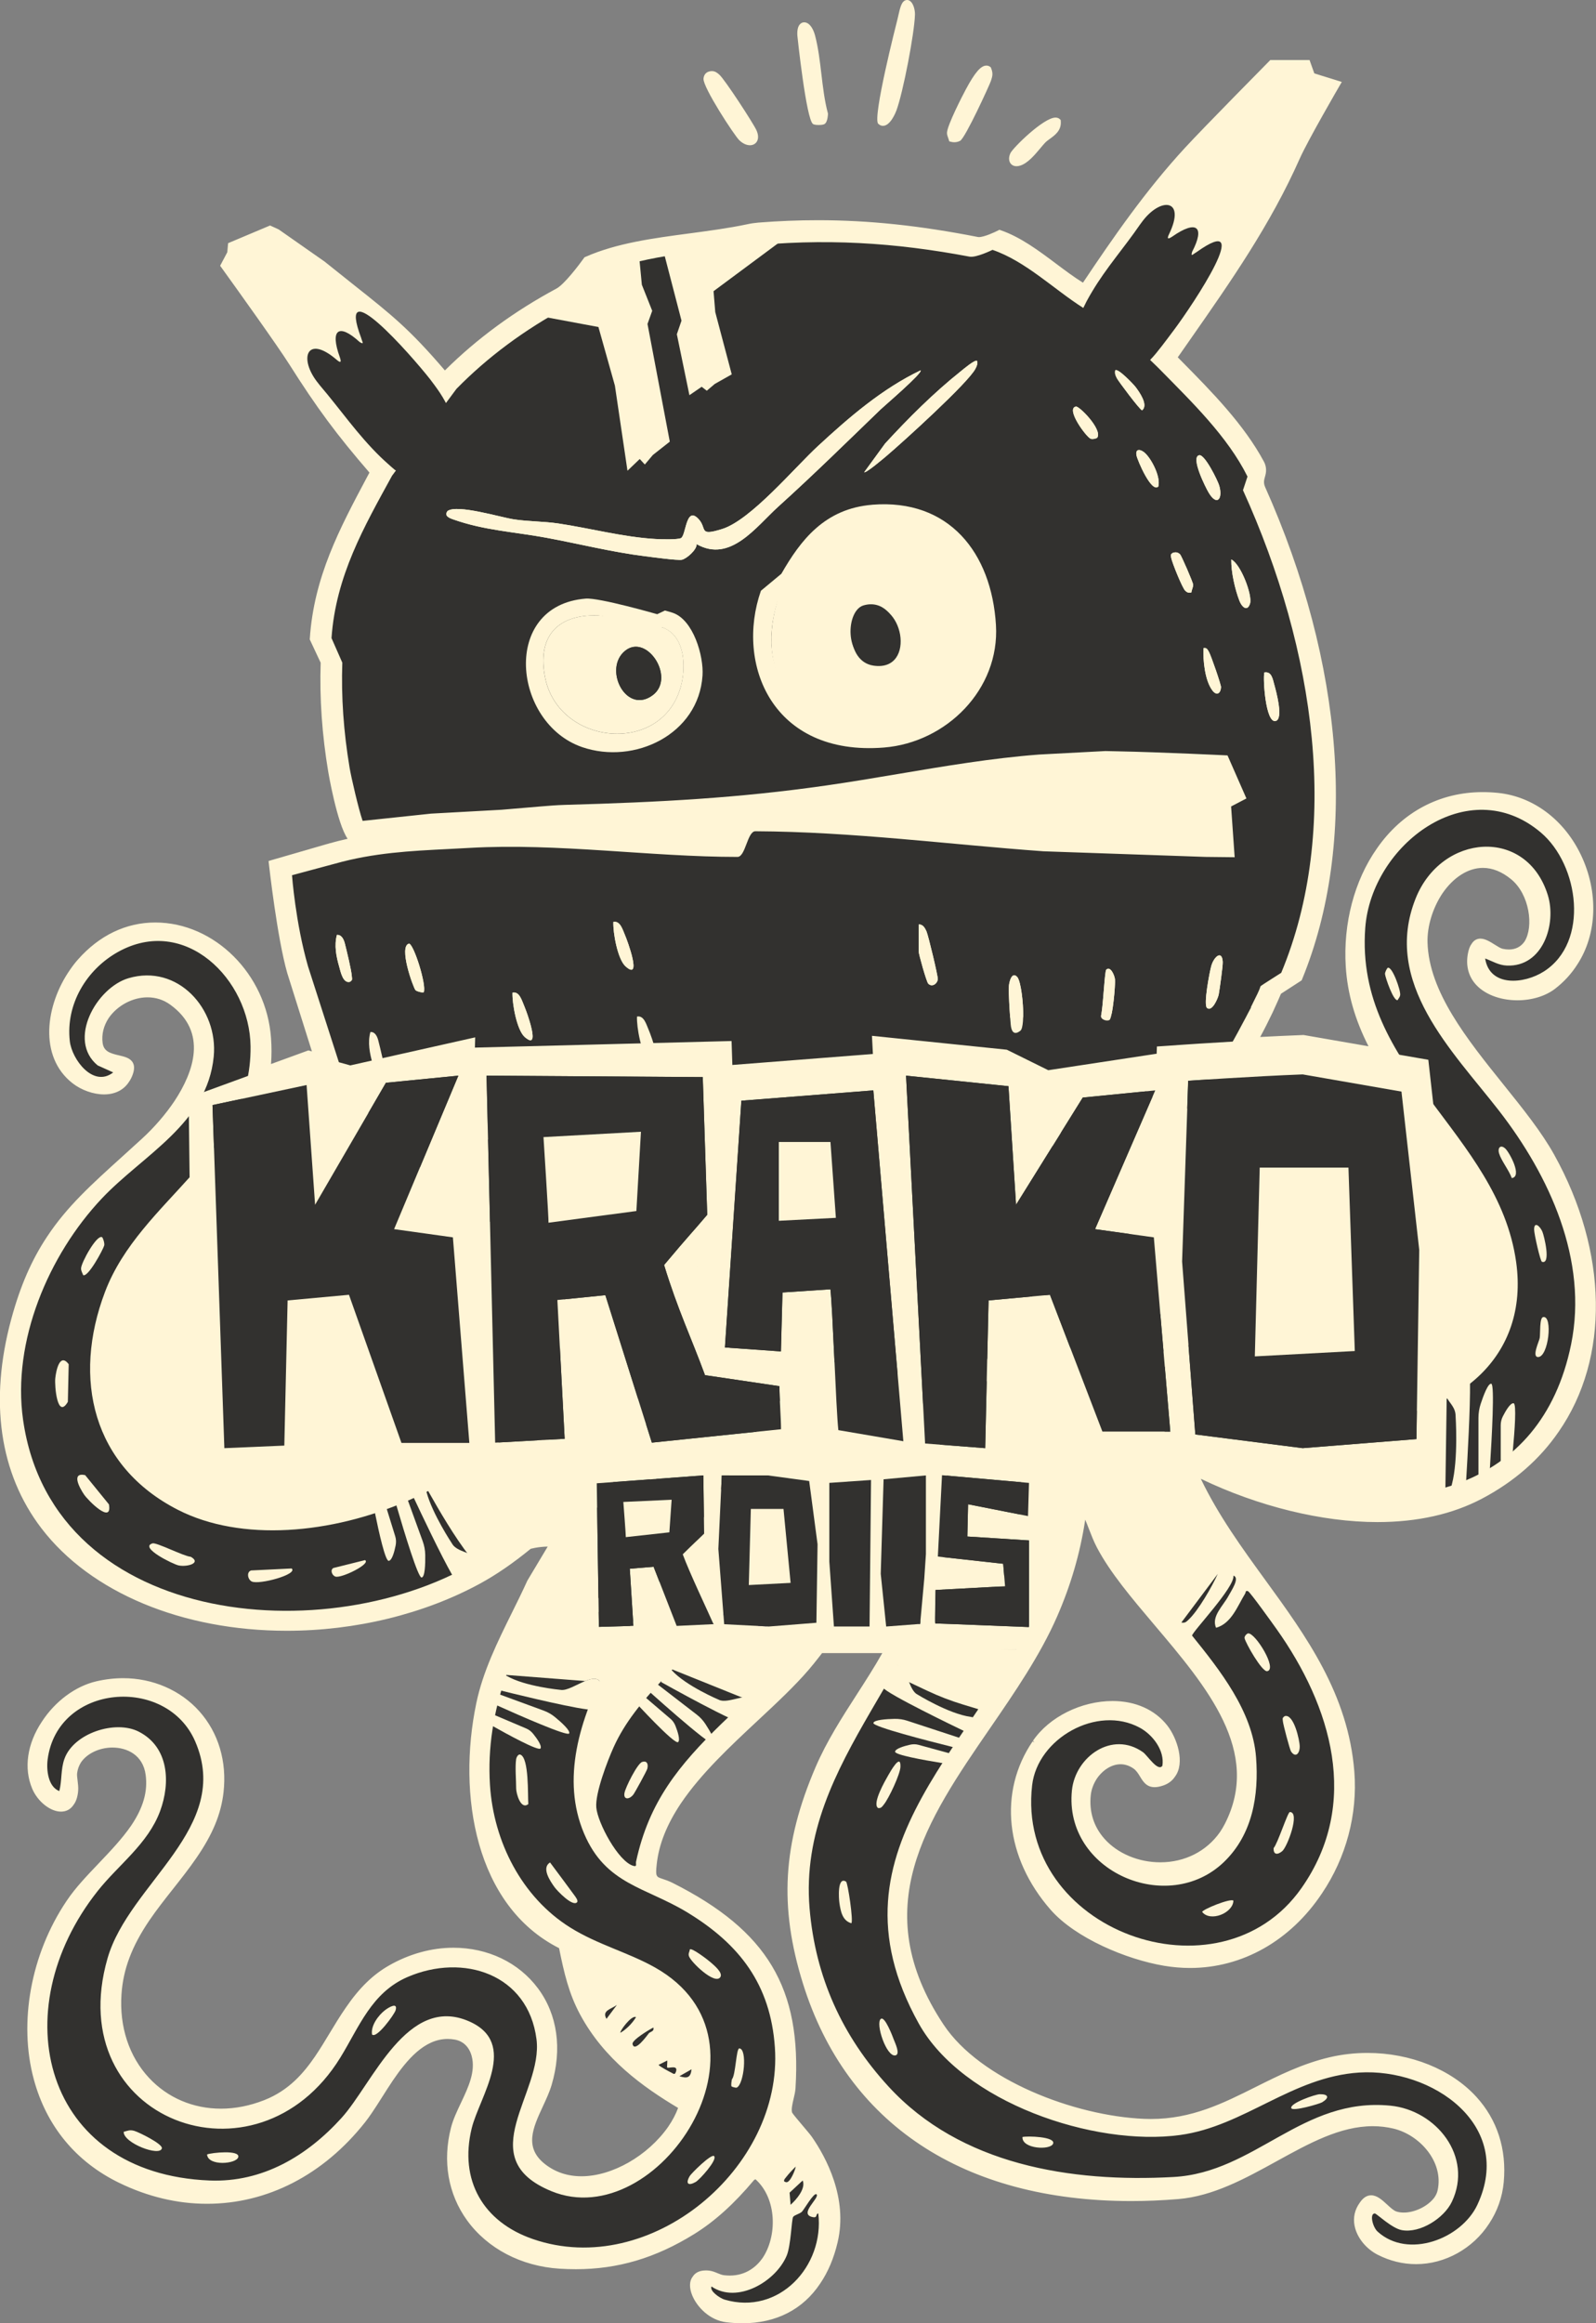 <?xml version="1.0" encoding="UTF-8"?>
<svg id="Layer_2" data-name="Layer 2" xmlns="http://www.w3.org/2000/svg" viewBox="0 0 548.26 797.69">
  <rect x="0" y="0" width="548.26" height="797.69" fill="#808080" stroke="none"/>
  <defs>
    <style>
      .cls-1 {
        fill: none;
      }

      .cls-2 {
        fill: #fff5d6;
      }

      .cls-3 {
        fill: #744c9d;
      }

      .cls-4 {
        fill: #734a9d;
      }

      .cls-5 {
        fill: #32312f;
      }

      .cls-6 {
        fill: #774e9e;
      }
    </style>
  </defs>
  <g id="Layer_1-2" data-name="Layer 1">
    <g>
      <g>
        <g>
          <path class="cls-2" d="M255.09,797.14c-1.77,0-3.63-.12-5.51-.34-5.54-.66-9.73-5.09-11.28-8.92-.99-2.43-.92-4.6.19-5.96.48-.8,1.61-1.82,3.99-1.82.35,0,.73.02,1.13.07.96.11,1.82.47,2.66.82.81.34,1.57.65,2.38.75.7.09,1.38.12,2.04.12,6,0,9.65-3.34,11.66-6.14,5.31-7.73,5.24-21.3-2.71-28.12l-1,.47c-6.8,8.2-13.36,14.14-20.45,18.53-13.19,8.17-26.02,11.97-40.36,11.97-1.83,0-3.69-.06-5.58-.18-12.97-.83-24.39-6.79-31.33-16.36-6.43-8.88-8.37-20.03-5.44-31.4.71-2.76,2.01-5.51,3.4-8.42,2.56-5.4,5.2-10.98,3.69-16.49-.92-3.33-3.15-5.46-6.29-6-.85-.15-1.67-.22-2.48-.22-8.27,0-14.38,7.33-19.26,14.49-1.31,1.93-2.55,3.9-3.75,5.79-1.18,1.87-2.32,3.67-3.43,5.29-.79,1.17-1.57,2.26-2.33,3.22-14.17,17.93-33.3,27.81-53.87,27.81-10.1,0-20.17-2.4-29.93-7.14-14.71-7.13-24.75-19.3-29.04-35.19-5.25-19.42-.98-42.69,11.13-60.73,3.07-4.56,6.92-8.6,10.99-12.87,4.01-4.2,8.15-8.55,11.29-13.13,4.21-6.25,5.81-11.88,5.04-17.71-.96-7.3-7.04-9.89-11.95-9.89s-9.03,2.06-11.29,5.37c-.73,1.16-1.2,2.45-1.39,3.82-.11.76.02,1.74.15,2.78.15,1.15.3,2.34.19,3.5-.17,1.88-.66,3.37-1.47,4.43-.87,1.36-2.22,2.1-3.87,2.1-3.48,0-7.6-3.31-9.39-7.52-2.9-6.85-1.7-15.06,3.28-22.52,4.48-6.9,11.36-12,18.4-13.62,3.03-.7,6.08-1.05,9.07-1.05,10.18,0,19.32,3.97,25.75,11.17,6.46,7.24,9.37,16.99,8.17,27.44-.84,7.35-3.68,14.21-9.24,22.26-2.45,3.59-5.24,7.11-7.94,10.53-2.81,3.55-5.7,7.22-8.29,11.03-6.05,8.97-9,16.84-9.59,25.53-.76,11.32,2.66,21.67,9.64,29.14,6.46,6.91,15.37,10.71,25.09,10.71,4.98,0,10.05-1,15.06-2.97,8.74-3.43,13.84-9.59,17.67-15.16,1.76-2.58,3.39-5.29,5.03-8,1.74-2.88,3.54-5.86,5.49-8.68,4.69-6.86,9.28-11.33,14.87-14.5,6.87-3.9,14.38-5.95,21.71-5.95,11.67,0,22.1,5,28.6,13.71,6.61,8.85,8.25,20.47,4.62,32.7-.72,2.41-1.88,4.92-3,7.33-3.46,7.45-6.73,14.49.99,20.48,3.62,2.81,7.93,4.23,12.81,4.23,10.67,0,23.11-7.08,30.23-17.23,1.6-2.33,2.82-4.69,3.62-7.02-12.14-7.23-25.59-16.71-33.89-32.17-3.83-7.14-5.47-14.27-7.19-22.83-28.71-14.31-34.94-52.3-28.37-83.68,2.27-10.82,7.28-20.95,12.13-30.75,1.83-3.68,3.64-7.35,5.31-11.04l7.52-12.58c-.16,0-.33,0-.5,0-1.65,0-3.31.15-4.93.45-.57.11-1.15.23-1.75.38-5.99,4.97-11.74,8.92-17.36,11.97-19.1,10.39-42.56,16.1-66.05,16.1-35.78,0-67.13-13.06-83.87-34.95-14.31-18.72-17.86-43.41-10.27-71.4,3.06-11.27,6.95-20.21,12.25-28.13,6.74-10.21,15.15-17.81,25.8-27.44,2.17-1.96,4.43-4.01,6.78-6.17,4.2-3.87,8.17-8.48,11.19-12.99,6.64-10.07,11.75-24.11-1.62-33.79-2.38-1.72-5.19-2.63-8.14-2.63-5.29,0-10.71,2.89-13.8,7.36-1.81,2.77-2.56,5.84-2.16,8.89.45,3.47,3.28,4.12,6,4.75,1.9.44,3.69.85,4.45,2.25.5.93.46,2.15-.12,3.73-.31.86-.73,1.65-1.23,2.35-1.68,2.61-4.47,4.01-8.06,4.01s-7.57-1.42-10.51-3.72c-11.49-8.98-8.97-26.37-.77-38.17.84-1.23,1.73-2.4,2.67-3.46,7.26-8.23,16.31-12.58,26.2-12.58,20.07,0,37.65,17.55,39.21,39.12.24,3.35.21,6.54-.08,9.75l13.31-4.86,2.19.51-8.77-27.85c-3.43-11.91-6.28-37.24-6.31-37.49l-.05-.46,20.45-5.92c2.32-.65,4.7-1.24,7.09-1.75-3.33-3.24-6.47-19.87-7.08-23.29-2.17-12.87-3.04-25.57-2.61-37.76l-3.69-7.73c1.33-21.29,10.15-37.86,19.49-55.4l1.05-1.98c-11.45-13.22-18.22-22.36-27.75-37.42-4.18-6.6-17.73-25.49-23.36-33.3l-.2-.28,2.4-4.54.21-2.79,13.67-5.75,2.78,1.06,15.76,11.01c3.93,3.16,7.28,5.82,10.26,8.18,13.07,10.36,19.09,15.13,31.54,29.74,10.72-10.99,23.81-20.65,38.54-28.56,3.28-1.76,9.55-10.55,9.61-10.64,10.85-4.91,23.62-6.61,35.98-8.24,6.58-.87,13.39-1.77,19.75-3.12,1.25-.26,2.52-.47,3.79-.57,6.99-.55,13.68-.82,20.44-.82,17.45,0,34.87,1.83,54.84,5.76h.08c2.22,0,5.53-1.45,7.22-2.32,7.21,2.3,13.33,6.88,19.24,11.31,3.2,2.4,6.51,4.88,9.81,6.89,10.4-15.57,21.71-31.98,35.39-46.8,6.54-7.08,28.65-29.45,28.87-29.67l13.08-.16,1.58,4.42,9.04,2.81-.34.6c-.11.19-10.98,18.89-13.79,25.2-10.06,22.65-23.48,41.85-37.69,62.18l-4.41,6.32,1.95,1.98c9.87,10,21.06,21.33,27.88,34.06.68,1.26.84,2.75.46,4.18l-.37,1.38c-.26,1-.17,2.07.25,3.03,27.15,60.71,31.79,122.19,12.71,168.7l-7.3,4.86c-.53,1.48-1.28,3.2-2.07,4.9l-.7,1.54c-1.63,3.42-3.19,6.47-4.75,9.28,4.9-.26,9.96-.51,14.64-.69l1.13-.04,23.45,4.06-.06-.03c-4.95-9.44-7.65-18.63-8.25-28.1-.92-14.68,2.94-29.34,10.6-40.21,8.54-12.33,21.29-19.12,35.9-19.12,1.72,0,3.49.09,5.29.28,11.84,1.24,22.3,9.1,27.99,21.05,5.96,12.51,5.49,26.68-1.24,36.99-1.99,3.14-4.53,5.91-7.55,8.23-3.16,2.43-7.74,3.83-12.56,3.83-5.95,0-11.25-2.08-14.17-5.56-2.19-2.61-3-5.96-2.34-9.68.27-1.48.67-2.56,1.24-3.31.59-.98,1.45-1.5,2.53-1.5,1.5,0,3.12,1.02,4.69,2,1.08.67,2.09,1.31,2.85,1.47.78.16,1.53.25,2.24.25,2.51,0,4.49-1.02,5.88-3.02,3.4-5.39,1.89-16.65-4.73-22.07-3.27-2.67-6.65-4.03-10.06-4.03-5.22,0-10.46,3.31-14.39,9.07-3.4,5.13-5.33,11.54-5.17,17.14.5,17.08,13.59,33.37,26.25,49.12,6.7,8.34,13.02,16.21,17.34,23.97,18.42,33.16,19.02,69.38,1.56,94.53-6.44,9.4-15.25,17.08-26.17,22.83-10.05,5.29-22.03,7.97-35.63,7.97h0c-19.39,0-41.84-5.63-61.84-15.49,6.1,13.19,14.65,24.95,22.92,36.33,13.94,19.18,28.37,39.02,30.44,65.5,1.13,14.47-2.79,29.17-11.04,41.39-10.73,16.12-27.09,25.37-44.87,25.37-2.92,0-5.89-.25-8.85-.75-12.49-2.1-30.28-9.51-38.67-19.11-15.35-17.57-17.78-39.92-6.19-56.96,5.68-8.35,16.49-13.73,27.12-13.73,7.68,0,14.19,2.91,18.34,8.18,3.29,4.19,6.03,12.41,2.61,16.95-.83,1.27-2.07,2.21-3.67,2.77-1.08.38-2.01.57-2.84.57-2.5,0-3.54-1.71-4.55-3.37-.65-1.07-1.32-2.18-2.41-2.94-1.49-1.04-3.09-1.57-4.75-1.57-3.15,0-6.37,1.95-8.63,5.2-1.19,1.83-1.94,3.85-2.16,5.84-.64,5.88,1.05,11.24,4.89,15.53,4.61,5.13,11.91,8.2,19.55,8.2,8.59,0,16.22-3.87,20.94-10.61.62-.91,1.2-1.88,1.73-2.92,12.81-25.09-6.05-47.36-24.29-68.89-7.8-9.21-15.17-17.91-19.67-26.48-1.1-2.09-1.94-4.26-2.75-6.36-.71-1.85-1.41-3.66-2.26-5.34l-.02-.04v.12c.02.87.03,1.88-.05,2.38-1.74,11.38-4.88,22.16-9.6,32.95-5.8,13.29-14.52,25.97-22.95,38.23-21.98,31.96-42.73,62.16-16.02,102.41,12.69,19.13,45.21,31.61,69.31,32.63.8.03,1.59.05,2.37.05,14.18,0,24.93-5.38,36.31-11.07,7.83-3.92,15.93-7.97,25.3-10.15,4.15-.96,8.45-1.45,12.81-1.45,14.65,0,28.48,5.57,37,14.91,7.07,7.75,10.27,17.72,9.25,28.83-.46,5.02-2.17,9.87-4.95,14.04-5.44,8.41-14.88,13.65-24.6,13.65-4.48,0-8.84-1.07-12.96-3.17-3.56-1.81-6.39-5.11-7.41-8.61-.77-2.66-.46-5.29.91-7.61.16-.28.33-.53.49-.76,1.05-1.6,2.2-2.39,3.52-2.39,1.83,0,3.53,1.57,5.16,3.08,1.13,1.04,2.29,2.11,3.31,2.45.82.27,1.73.41,2.72.41,4.02,0,8.64-2.27,10.98-5.39.59-.85.99-1.74,1.19-2.61,2.29-10.18-6.37-19.73-15.56-21.91-2.35-.56-4.78-.85-7.22-.85-11.35,0-22.04,5.89-33.35,12.12-10.64,5.87-21.66,11.94-33.55,12.92-5.44.45-10.85.68-16.09.68-57.47,0-97.35-26.4-112.27-74.33-8.18-26.27-6.93-47.68,4.33-73.9,3.78-8.81,9.03-16.96,14.1-24.85,3.14-4.88,6.38-9.92,9.24-15.06h-21.9l-1.36,1.75c-1.08,1.39-2.18,2.77-3.34,4.13-4.78,5.58-10.85,11.25-17.28,17.25-9.68,9.03-19.69,18.37-26.67,28.68-4.94,7.36-7.69,14.31-8.43,21.24-.49,4.61.01,4.78,2.42,5.57.91.3,2.03.67,3.39,1.35,32.26,16.26,44,35.88,41.87,69.99-.06,1.02-.34,2.2-.62,3.41-.44,1.9-.9,3.86-.5,5.2.18.43,2.2,2.8,3.66,4.54,1.37,1.61,2.7,3.19,3.19,3.9,4.78,6.91,12.27,20.73,8.74,35.73-1.27,5.39-3.26,10.09-5.92,13.99-5.82,8.76-14.88,13.39-26.21,13.39Z"/>
          <path class="cls-2" d="M449.13,21.72l1.55,4.32,8.64,2.69s-10.97,18.84-13.81,25.25c-11.16,25.12-26.8,46.47-42.31,68.78,10.47,10.64,22.75,22.6,30.05,36.23.62,1.16.75,2.51.41,3.78l-.36,1.37c-.3,1.13-.2,2.33.28,3.39,25.11,56.13,33.2,118.3,12.71,168.27l-7.1,4.61c-.73,1.73-1.49,3.44-2.27,5.13l-.7,1.55c-1.64,3.44-3.36,6.83-5.22,10.11.29-.02.56-.03.85-.05,4.94-.26,10.05-.51,14.78-.69l1.13-.04,24.13,4.19.68.12c-.18-.34-.37-.68-.55-1.02l-.42-.07c-4.4-8.39-7.53-17.47-8.18-27.88-.91-14.44,2.79-28.92,10.5-39.86,7.82-11.29,19.86-18.88,35.45-18.88,1.7,0,3.45.09,5.24.28,26.06,2.72,39.93,36.35,26.35,57.19-1.9,3-4.36,5.74-7.42,8.1-3.22,2.48-7.74,3.71-12.22,3.71-8.91,0-17.69-4.88-15.96-14.6.26-1.46.65-2.44,1.13-3.07.56-.93,1.28-1.29,2.09-1.29,2.35,0,5.42,3.04,7.43,3.46.84.18,1.62.26,2.35.26,2.85,0,4.94-1.26,6.33-3.26,3.7-5.88,1.71-17.45-4.84-22.81-3.55-2.91-7.08-4.15-10.41-4.15-5.88,0-11.15,3.88-14.85,9.31-3.42,5.15-5.44,11.62-5.26,17.47.77,26.3,31.16,50.86,43.65,73.35,16.9,30.43,20.01,67.43,1.59,93.95-6.13,8.94-14.69,16.71-25.98,22.65-10.62,5.59-22.8,7.9-35.37,7.9-21.97,0-45.09-7.08-62.98-16.12,16.24,36.45,50.64,60.65,53.95,103.06,1.15,14.67-3.03,29.31-10.94,41.04-9.88,14.85-25.73,25.13-44.42,25.13-2.85,0-5.78-.24-8.75-.74-12.42-2.09-29.98-9.35-38.35-18.93-13.8-15.79-18.48-38.16-6.14-56.29.03-.04.07-.09.1-.13.04-.06.08-.13.12-.19,5.44-7.99,16.28-13.17,26.44-13.17,6.92,0,13.53,2.41,17.9,7.97,3.15,4.01,5.82,12,2.61,16.28-.74,1.13-1.84,2.03-3.41,2.58-1.06.37-1.93.54-2.66.54-3.67,0-3.71-4.16-6.64-6.21-1.67-1.16-3.38-1.67-5.06-1.67-3.55,0-6.9,2.29-9.08,5.44-1.21,1.85-2.02,3.97-2.25,6.09-1.62,14.87,11.49,24.34,24.98,24.34,8,0,16.13-3.33,21.39-10.84.63-.93,1.23-1.92,1.77-2.98,18.55-36.33-29.08-67.55-43.97-95.87-2.05-3.9-3.18-8.09-5-11.69-.15-.3-.26-1.28-.68-1.28-.1,0-.22.06-.37.2-.07.51.07,2.86-.06,3.7-1.75,11.45-4.92,22.21-9.55,32.81-20.51,46.95-76.42,84.67-38.94,141.17,13.17,19.86,46.73,31.9,69.75,32.87.81.03,1.6.05,2.39.05,24.36,0,39.19-15.98,61.74-21.23,4.15-.97,8.42-1.44,12.68-1.44,24.39,0,48.24,15.58,45.71,43.14-.47,5.14-2.22,9.82-4.86,13.78-5.31,8.19-14.42,13.4-24.14,13.4-4.21,0-8.53-.98-12.71-3.11-5.41-2.76-9.76-9.56-6.28-15.45.16-.27.31-.5.47-.72,1.02-1.56,2.04-2.16,3.06-2.16,2.86,0,5.68,4.63,8.3,5.5.9.3,1.88.44,2.9.44,4.16,0,8.95-2.31,11.42-5.61.61-.88,1.07-1.83,1.29-2.82,2.32-10.37-6.23-20.25-15.96-22.57-2.48-.59-4.93-.86-7.35-.86-22.48,0-42.84,23.05-66.95,25.04-5.4.45-10.75.67-16.03.67-50.74,0-95.29-21.08-111.75-73.94-8.36-26.85-6.71-47.84,4.31-73.52,6.23-14.5,16.24-26.91,23.77-40.68h-23.1c-.5.65-1,1.31-1.51,1.95-1.08,1.39-2.18,2.76-3.33,4.11-11.91,13.92-32.3,28.72-43.99,45.98-4.53,6.76-7.71,13.89-8.52,21.5-.73,6.84,1.03,4.92,6.11,7.47,30.57,15.4,43.77,34.27,41.57,69.46-.17,2.66-1.81,6.44-1.1,8.81.24.78,5.8,6.96,6.93,8.59,6.99,10.1,11.56,22.99,8.66,35.29-1.26,5.34-3.22,9.97-5.84,13.8-5.63,8.47-14.37,13.15-25.76,13.15-1.75,0-3.57-.11-5.44-.34-8.01-.96-13.58-10.48-10.73-13.99.61-.99,1.76-1.61,3.57-1.61.33,0,.69.02,1.07.07,1.76.2,3.26,1.35,5.04,1.57.72.09,1.42.13,2.1.13,5.28,0,9.37-2.56,12.11-6.37,5.72-8.33,5.22-22.28-3.07-29.09l-1.32.62c-5.96,7.12-12.59,13.66-20.51,18.56-12.85,7.95-25.4,11.89-40.07,11.89-1.81,0-3.66-.06-5.55-.18-24.77-1.58-42.73-22-36.27-47.07,2.05-7.97,9.46-16.54,7.08-25.19-.92-3.34-3.22-5.79-6.73-6.39-.88-.15-1.74-.22-2.57-.22-8.28,0-14.5,7.08-19.72,14.73-2.6,3.84-4.95,7.81-7.19,11.08-.78,1.16-1.55,2.23-2.31,3.19-13.93,17.63-33.04,27.6-53.44,27.6-9.74,0-19.78-2.28-29.69-7.08-36.52-17.72-38.45-64.21-17.7-95.11.05-.08.11-.15.16-.22.02-.03.04-.07.06-.1,5.69-8.47,15.78-16.51,22.06-25.68,3.7-5.51,6-11.43,5.13-18.1-.94-7.16-6.66-10.37-12.5-10.37-4.6,0-9.27,1.99-11.74,5.61-.75,1.19-1.27,2.55-1.48,4.06-.23,1.69.53,4.12.34,6.3-.17,1.87-.66,3.23-1.36,4.15-.85,1.32-2.07,1.89-3.43,1.89-3.2,0-7.17-3.15-8.88-7.19-3.08-7.27-1.2-15.36,3.22-22,4.27-6.58,11.05-11.77,18.07-13.39,3.05-.7,6.04-1.04,8.95-1.04,20.15,0,35.87,16.17,33.38,38.01-.95,8.35-4.57,15.38-9.15,22.01-4.98,7.27-11.13,14.06-16.23,21.56-5.04,7.48-9,15.68-9.68,25.8-1.58,23.47,14.63,40.43,35.28,40.43,4.9,0,10.05-.95,15.27-3,8.21-3.22,13.48-8.9,17.92-15.35,3.66-5.37,6.77-11.25,10.52-16.68,3.82-5.58,8.28-10.71,14.69-14.33,7.12-4.04,14.49-5.88,21.44-5.88,22.42,0,40.57,19.15,32.69,45.71-2.84,9.56-12.55,20.08-1.82,28.41,3.91,3.04,8.44,4.35,13.14,4.35,11.47,0,23.92-7.83,30.68-17.47,1.68-2.45,3-5.01,3.83-7.58-13.87-8.22-26.28-17.69-34.06-32.18-3.95-7.35-5.56-14.82-7.19-22.94-29.8-14.65-34.47-53.8-28.32-83.2,3.09-14.76,11.26-28.08,17.4-41.68l7.97-13.32c-.46-.02-.95-.04-1.45-.04-1.53,0-3.21.13-5.04.46-.58.11-1.18.24-1.78.39-5.49,4.49-11.25,8.63-17.49,12.02-19.63,10.67-42.97,16.04-65.79,16.04-58.14,0-112.82-34.86-93.6-105.66,3.21-11.82,7.22-20.56,12.17-27.97,8.08-12.24,18.71-20.83,32.5-33.51,3.77-3.46,7.89-8.03,11.27-13.09,7.51-11.4,11.12-25.22-1.76-34.54-2.62-1.9-5.56-2.73-8.47-2.73-5.6,0-11.13,3.09-14.25,7.6-1.78,2.71-2.69,5.92-2.26,9.27,1.03,7.89,13.22,2.66,10.36,10.47-.31.85-.7,1.58-1.16,2.22-1.74,2.7-4.57,3.77-7.61,3.77-3.61,0-7.5-1.52-10.17-3.6-11.46-8.96-8.31-26.41-.66-37.42.83-1.22,1.71-2.36,2.63-3.41,7.63-8.65,16.79-12.39,25.78-12.39,18.91,0,37.07,16.53,38.65,38.61.27,3.74.19,7.23-.17,10.53l14.14-5.16,2.08.58.75.21-9.07-28.8c-3.45-11.99-6.28-37.39-6.28-37.39,0,0,19.54-5.66,19.53-5.66,0,0,0,0,0,0l.48-.14c2.82-.79,5.59-1.45,8.33-2l-.67-.41c-3.5-2.17-7.22-23.06-7.25-23.27-2.18-12.96-3.03-25.52-2.6-37.62l-3.74-7.98c1.44-21.83,11.11-39.15,20.71-57.23,0,0,0,0,0,0-11.19-12.9-17.95-21.83-27.95-37.63-4.18-6.59-17.71-25.46-23.38-33.33l2.24-4.24.24-2.67,13.36-5.63,2.35,1.05,15.67,10.97s0,0,0,0c21.29,17.17,26.54,20,41.97,38.15,0,0,.01,0,.02,0,0,0,.01,0,.02,0,10.95-11.03,23.93-20.71,38.91-28.75,3.44-1.84,9.8-10.81,9.8-10.81,16.21-7.21,37.09-7.27,55.39-11.15,1.22-.26,2.47-.46,3.72-.56,6.99-.55,13.75-.81,20.39-.81,18.45,0,35.93,2.05,54.73,5.75.16.03.34.05.53.05,2.45,0,7.1-2.4,7.14-2.42,10.57,3.64,19.48,12.8,28.95,18.46,0,0,0,0,0,0,10.96-16.42,22.21-32.63,35.63-47.17,6.6-7.15,28.86-29.66,28.86-29.66h12.31M449.91,20.62h-13.54l-.32.33c-.22.23-22.34,22.6-28.88,29.69-13.58,14.71-24.82,30.97-35.15,46.42-3.11-1.93-6.13-4.2-9.31-6.58-5.95-4.46-12.1-9.06-18.95-11.43l-.45-.15-.42.22c-1.14.6-4.81,2.29-6.62,2.29-.12,0-.22,0-.32-.03-20.01-3.93-37.47-5.77-54.95-5.77-6.77,0-13.46.27-20.48.82-1.21.1-2.48.28-3.86.58-6.34,1.34-13.14,2.24-19.71,3.12-12.39,1.64-25.21,3.34-35.9,8.1l-.28.12-.17.25c-1.73,2.44-6.79,9.06-9.42,10.47-14.48,7.77-27.37,17.22-38.35,28.12-12.17-14.21-18.21-19-31.14-29.25-2.98-2.36-6.33-5.02-10.22-8.15l-15.73-11.01-2.53-1.16-.44-.2-.44.19-13.36,5.63-.61.26-.06.66-.22,2.45-2.14,4.04-.32.6.4.55c5.64,7.83,19.21,26.75,23.34,33.27,9.5,15,16.26,24.13,27.56,37.2l-.88,1.63c-9.37,17.6-18.22,34.23-19.61,55.37l-.02.28.12.26,3.63,7.74c-.41,12.14.47,24.78,2.62,37.57.03.2,3.03,17.74,6.64,22.88-2.11.47-4.21.99-6.26,1.57l-.48.14.14.51-.16-.51c-.35.11-19.51,5.65-19.51,5.65l-.89.26.1.92c.12,1.04,2.88,25.63,6.32,37.57l8.47,26.89-.87-.24-.34-.1-.33.12-12.51,4.56c.23-2.95.23-5.9,0-8.97-1.57-21.85-19.4-39.63-39.75-39.63-10.04,0-19.25,4.41-26.61,12.76-.94,1.06-1.85,2.25-2.72,3.52-8.34,12-10.87,29.72.89,38.91,3.03,2.37,7.18,3.84,10.85,3.84s6.73-1.48,8.53-4.28c.5-.7.93-1.53,1.26-2.43.64-1.74.67-3.11.09-4.18-.88-1.62-2.87-2.08-4.81-2.53-3.13-.72-5.2-1.41-5.58-4.28-.38-2.91.34-5.86,2.09-8.52,2.97-4.31,8.21-7.11,13.33-7.11,2.88,0,5.51.85,7.82,2.52,13.02,9.42,7.99,23.16,1.48,33.04-2.99,4.48-6.93,9.06-11.1,12.88-2.35,2.16-4.62,4.21-6.79,6.17-10.68,9.65-19.11,17.27-25.89,27.54-5.32,7.98-9.24,16.97-12.31,28.29-7.65,28.17-4.06,53.02,10.36,71.88,16.84,22.02,48.35,35.17,84.3,35.17,23.58,0,47.13-5.74,66.31-16.17,5.59-3.04,11.31-6.96,17.46-11.98.5-.12.99-.23,1.48-.32,1.44-.27,2.9-.41,4.36-.44l-6.99,11.69c-1.72,3.79-3.57,7.53-5.36,11.14-4.86,9.83-9.89,19.99-12.17,30.88-6.6,31.5-.34,69.64,28.42,84.17,1.71,8.5,3.37,15.61,7.19,22.72,8.28,15.42,21.6,24.92,33.7,32.15-.79,2.14-1.93,4.31-3.41,6.47-7.02,10-19.27,16.99-29.78,16.99-4.75,0-8.94-1.39-12.46-4.12-7.37-5.72-4.19-12.57-.83-19.82,1.13-2.44,2.3-4.96,3.03-7.41,3.68-12.41,2.01-24.19-4.7-33.19-6.61-8.86-17.2-13.93-29.05-13.93-7.43,0-15.03,2.08-21.98,6.02-5.66,3.21-10.31,7.73-15.05,14.67-1.95,2.82-3.75,5.8-5.49,8.68-1.61,2.67-3.28,5.43-5.04,8.01-3.78,5.49-8.81,11.57-17.41,14.95-4.95,1.94-9.95,2.93-14.87,2.93-9.56,0-18.33-3.74-24.68-10.54-6.87-7.35-10.24-17.55-9.49-28.72.58-8.58,3.5-16.37,9.49-25.26,2.57-3.78,5.46-7.44,8.26-10.98,2.7-3.42,5.5-6.97,7.97-10.57,5.6-8.12,8.48-15.06,9.33-22.51,1.21-10.61-1.74-20.51-8.31-27.87-6.44-7.22-15.98-11.36-26.16-11.36-3.03,0-6.12.36-9.19,1.07-7.17,1.65-14.18,6.84-18.74,13.86-5.07,7.61-6.28,16.01-3.31,23.03,1.87,4.41,6.21,7.86,9.89,7.86,1.84,0,3.35-.83,4.35-2.39.82-1.07,1.35-2.66,1.53-4.65.11-1.22-.05-2.5-.19-3.62-.13-1-.25-1.95-.15-2.63.18-1.3.62-2.51,1.32-3.62,2.1-3.08,6.36-5.09,10.81-5.09,4.92,0,10.5,2.47,11.41,9.41.75,5.69-.82,11.2-4.95,17.34-3.11,4.54-7.24,8.87-11.23,13.06-4.09,4.29-7.95,8.34-10.83,12.62l-.22.32c-12.2,18.16-16.49,41.61-11.2,61.17,4.33,16.04,14.48,28.34,29.33,35.54,9.83,4.77,19.98,7.19,30.17,7.19,20.75,0,40.03-9.95,54.31-28.01.7-.89,1.48-1.96,2.36-3.26,1.12-1.64,2.27-3.45,3.46-5.33,1.19-1.88,2.43-3.83,3.72-5.75,4.8-7.04,10.79-14.25,18.81-14.25.78,0,1.59.07,2.39.21,2.92.5,4.99,2.49,5.85,5.6,1.46,5.31-1.14,10.8-3.65,16.1-1.33,2.81-2.71,5.71-3.43,8.52-2.97,11.53-1.01,22.84,5.52,31.86,7.04,9.7,18.61,15.75,31.74,16.59,1.9.12,3.79.18,5.62.18,14.44,0,27.36-3.83,40.65-12.06,7.08-4.39,13.64-10.3,20.62-18.61l.45-.21c7.47,6.71,7.47,19.71,2.34,27.17-1.92,2.68-5.44,5.89-11.2,5.89-.64,0-1.29-.04-1.97-.12-.74-.09-1.47-.39-2.24-.71-.87-.36-1.78-.74-2.81-.86-.42-.05-.82-.07-1.19-.07-2.64,0-3.9,1.16-4.5,2.14-1.15,1.4-1.25,3.77-.18,6.39,1.61,3.98,5.97,8.58,11.72,9.27,1.9.23,3.77.34,5.57.34,11.52,0,20.75-4.72,26.68-13.64,2.69-3.94,4.71-8.71,5.99-14.16,3.59-15.21-3.99-29.19-8.82-36.17-.52-.75-1.85-2.32-3.26-3.98-1.32-1.56-3.31-3.91-3.56-4.39-.33-1.11.11-2.99.54-4.82.28-1.19.57-2.42.63-3.51,2.15-34.37-9.67-54.14-42.17-70.51-1.4-.7-2.54-1.08-3.46-1.38-2.25-.74-2.49-.82-2.05-4.99.73-6.84,3.46-13.71,8.34-21,6.95-10.26,16.93-19.57,26.59-28.58,6.44-6.01,12.52-11.69,17.32-17.29,1.16-1.36,2.28-2.75,3.37-4.15.4-.5.79-1.01,1.19-1.53h20.69c-2.74,4.85-5.8,9.6-8.77,14.21-5.09,7.9-10.35,16.08-14.15,24.93-11.31,26.36-12.57,47.88-4.35,74.28,15,48.18,55.06,74.72,112.8,74.72,5.25,0,10.67-.23,16.12-.68,12.01-.99,23.08-7.09,33.78-12.98,11.25-6.2,21.87-12.05,33.08-12.05,2.4,0,4.79.28,7.1.83,8.94,2.13,17.36,11.39,15.14,21.26-.18.8-.55,1.62-1.12,2.43-2.22,2.96-6.65,5.14-10.51,5.14-.93,0-1.79-.13-2.55-.38-.91-.3-2.03-1.33-3.11-2.33-1.71-1.58-3.49-3.22-5.53-3.22-1.5,0-2.84.89-3.99,2.66-.15.2-.32.47-.5.76-1.45,2.45-1.78,5.23-.96,8.04,1.06,3.64,4,7.07,7.69,8.95,4.2,2.14,8.64,3.23,13.21,3.23,9.91,0,19.51-5.33,25.07-13.9,2.82-4.24,4.57-9.18,5.03-14.28,1.03-11.26-2.22-21.38-9.4-29.25-8.62-9.45-22.61-15.09-37.41-15.09-4.39,0-8.74.49-12.93,1.47-9.43,2.2-17.57,6.27-25.43,10.2-11.32,5.66-22.01,11.01-36.06,11.01-.77,0-1.55-.02-2.34-.05-23.97-1.01-56.29-13.4-68.88-32.38-26.5-39.95-5.85-69.99,16.02-101.79,8.45-12.29,17.18-24.99,23.01-38.32,4.73-10.83,7.88-21.66,9.63-33.09,0-.05.01-.1.02-.15.43,1.01.83,2.06,1.25,3.14.82,2.11,1.66,4.3,2.77,6.42,4.53,8.62,11.92,17.34,19.74,26.58,18.12,21.4,36.86,43.52,24.22,68.28-.5.97-1.07,1.94-1.7,2.87-4.61,6.58-12.08,10.36-20.48,10.36-7.48,0-14.64-3-19.14-8.02-3.73-4.16-5.37-9.38-4.75-15.1.21-1.9.93-3.84,2.08-5.61,2.13-3.09,5.19-4.94,8.16-4.94,1.54,0,3.03.5,4.43,1.47,1,.7,1.64,1.75,2.26,2.77,1.03,1.7,2.2,3.63,5.01,3.63.89,0,1.88-.2,3.03-.6,1.71-.6,3.04-1.62,3.96-3.02,3.54-4.71.74-13.24-2.66-17.57-4.25-5.41-10.92-8.39-18.77-8.39-10.8,0-21.8,5.49-27.36,13.65l.79.81-.91-.62c-11.84,17.39-9.39,40.01,6.13,57.77,8.56,9.8,26.1,17.12,39,19.29,2.98.5,5.99.76,8.94.76,17.97,0,34.49-9.34,45.33-25.62,8.31-12.32,12.26-27.15,11.12-41.74-2.08-26.64-16.55-46.54-30.54-65.78-7.96-10.95-16.18-22.25-22.2-34.82,19.72,9.47,41.66,14.86,60.68,14.86,13.69,0,25.76-2.7,35.88-8.03,11-5.79,19.88-13.53,26.37-23,17.58-25.31,16.99-61.76-1.54-95.11-4.34-7.81-10.68-15.7-17.39-24.05-12.6-15.68-25.63-31.9-26.12-48.79-.16-5.5,1.74-11.79,5.08-16.83,3.82-5.6,8.9-8.81,13.93-8.81,3.28,0,6.55,1.31,9.71,3.9,6.31,5.16,7.83,16.25,4.61,21.37-1.25,1.81-3.08,2.75-5.39,2.75-.67,0-1.38-.08-2.13-.24-.67-.14-1.69-.78-2.68-1.4-1.63-1.03-3.32-2.08-4.98-2.09-.88,0-2.12.32-3.03,1.82-.56.72-1,1.88-1.28,3.45-.69,3.89.16,7.39,2.46,10.14,3.02,3.61,8.47,5.76,14.59,5.76,4.94,0,9.64-1.44,12.9-3.94,3.07-2.36,5.65-5.18,7.68-8.38,6.82-10.46,7.3-24.84,1.26-37.52-5.77-12.12-16.4-20.1-28.43-21.36-1.8-.19-3.6-.28-5.35-.28-14.79,0-27.7,6.87-36.35,19.36-7.73,10.97-11.62,25.75-10.69,40.55.58,9.23,3.14,18.19,7.81,27.36l-22.19-3.85-.11-.02h-.12s-1.13.05-1.13.05c-4.38.17-9.08.39-13.66.63,1.4-2.57,2.81-5.34,4.28-8.43l.71-1.57c.74-1.59,1.46-3.21,2.15-4.84l6.82-4.42.29-.19.13-.32c19.13-46.65,14.49-108.3-12.72-169.14-.38-.84-.45-1.78-.22-2.66l.36-1.37c.42-1.57.24-3.2-.51-4.59-6.85-12.79-18.07-24.15-27.96-34.17l-1.64-1.66,4.19-6c14.21-20.33,27.63-39.54,37.7-62.21,2.79-6.29,13.65-24.96,13.76-25.15l.7-1.19-1.32-.41-8.12-2.53-1.36-3.8-.26-.73h0Z"/>
        </g>
        <g>
          <path class="cls-2" d="M303.33,42.66c-.46,0-.87-.19-1.25-.55-1.7-1.68,6.62-34.82,6.71-35.16.12-.49.24-1.01.36-1.53.25-1.13.51-2.29.89-3.28.4-1.06.93-1.59,1.57-1.59.23,0,.58.08.94.45.81.84,1.26,2.69,1.23,4.01-.18,6.47-4.08,26.64-6.33,32.71-.07.2-1.86,4.95-4.11,4.95h0Z"/>
          <path class="cls-2" d="M311.6,1.1c.88,0,1.67,2.2,1.62,3.89-.18,6.32-4.09,26.59-6.29,32.54-.4,1.07-2.02,4.59-3.6,4.59-.29,0-.58-.12-.86-.39-1.26-1.24,5.83-30.63,6.85-34.62.39-1.53.69-3.33,1.23-4.76.33-.88.7-1.23,1.05-1.23M311.6,0c-.89,0-1.59.65-2.08,1.94-.4,1.05-.66,2.23-.92,3.38-.11.51-.23,1.02-.35,1.5-.35,1.37-8.6,33.67-6.56,35.68.6.59,1.22.71,1.63.71,2.6,0,4.43-4.76,4.63-5.31,2.26-6.1,6.18-26.39,6.36-32.89.04-1.41-.43-3.43-1.38-4.4-.5-.51-1-.62-1.34-.62h0Z"/>
        </g>
        <g>
          <path class="cls-2" d="M281.25,42.36c-.84,0-1.4-.09-1.67-.26-1.89-1.19-5.05-28.77-5.12-29.91-.1-1.67.16-2.88.76-3.51.29-.31.66-.48,1.06-.48,1.27,0,2.52,1.61,3.18,4.11,1.1,4.16,1.64,8.76,2.17,13.21.53,4.52,1.08,9.2,2.23,13.45.03.47-.15,2.68-.87,3.13-.35.22-1.13.26-1.73.26h0Z"/>
          <path class="cls-2" d="M276.27,8.76c.89,0,2.02,1.32,2.65,3.69,2.21,8.34,2.12,18.18,4.39,26.66.02.59-.28,2.3-.63,2.52-.2.12-.82.18-1.43.18s-1.19-.06-1.38-.17c-1.42-.89-4.66-26.02-4.86-29.48-.14-2.33.46-3.4,1.26-3.4M276.27,7.66c-.55,0-1.07.23-1.46.65-.71.75-1.01,2.07-.9,3.92.02.28,3.05,28.89,5.38,30.35.15.09.55.34,1.97.34s1.87-.26,2.01-.35c1.11-.69,1.15-3.48,1.15-3.5v-.12s-.04-.12-.04-.12c-1.13-4.21-1.68-8.87-2.21-13.37-.53-4.46-1.07-9.08-2.18-13.28-.74-2.78-2.16-4.51-3.71-4.51h0Z"/>
        </g>
        <g>
          <path class="cls-2" d="M257.62,49.33c-1.05,0-2.21-.55-3.26-1.55-1.99-1.89-12.34-18.14-12.14-20.72.08-.98.56-1.67,1.38-1.93.34-.11.65-.16.94-.16.91,0,1.55.5,2.23,1.11,1.79,1.61,11.42,16.4,12.55,18.79.66,1.41.73,2.65.19,3.5-.4.62-1.06.96-1.89.96h0Z"/>
          <path class="cls-2" d="M244.54,25.52c.72,0,1.23.41,1.86.97,1.7,1.53,11.25,16.14,12.42,18.61,1.09,2.32.27,3.68-1.2,3.68-.83,0-1.87-.44-2.88-1.4-2.08-1.98-12.14-18.07-11.97-20.28.05-.67.33-1.23,1-1.45.29-.09.54-.14.77-.14M244.54,24.41c-.36,0-.72.06-1.11.19-1.02.33-1.66,1.21-1.76,2.41-.23,2.96,10.62,19.56,12.31,21.16,1.15,1.1,2.45,1.7,3.64,1.7,1,0,1.86-.44,2.35-1.22.37-.59.85-1.89-.16-4.03-1.17-2.49-10.79-17.27-12.68-18.96-.59-.53-1.4-1.25-2.59-1.25h0Z"/>
        </g>
        <g>
          <path class="cls-2" d="M327.83,48.29c-.34,0-.68-.05-1-.13l-.3-.08-.08-.3c-.06-.19-.13-.39-.21-.6-.18-.48-.39-1.03-.37-1.59.06-2.27,5.19-12.4,6.23-14.29l.21-.39c1.95-3.64,4.46-7.83,6.55-7.83.33,0,.63.1.91.29.87,1.88.6,2.72.19,4-.66,2.1-8.93,19.75-10.39,20.51-.53.27-1.13.42-1.73.42h0Z"/>
          <path class="cls-2" d="M338.85,23.63c.21,0,.41.06.59.19.65,1.58.34,2.25-.12,3.73-.72,2.3-8.91,19.28-10.01,19.85-.45.24-.97.36-1.48.36-.29,0-.57-.04-.85-.11-.18-.64-.58-1.36-.56-2.03.06-2.02,4.86-11.68,6.16-14.04.74-1.34,4.09-7.93,6.28-7.93M338.85,22.52c-1.9,0-3.94,2.35-7.03,8.11l-.21.4c-.74,1.34-6.23,11.99-6.3,14.54-.02.67.21,1.27.41,1.81.07.19.14.37.19.55l.17.6.6.16c.37.1.75.15,1.14.15.7,0,1.38-.17,1.99-.48,1.8-.93,10.23-19.44,10.56-20.5l.11-.33c.41-1.29.74-2.31-.02-4.14l-.12-.3-.26-.18c-.36-.26-.79-.39-1.23-.39h0Z"/>
        </g>
        <g>
          <path class="cls-2" d="M349.2,56.53c-.74,0-1.34-.3-1.69-.85-.46-.72-.43-1.75.09-2.85.8-1.73,11.3-11.91,14.99-11.91.45,0,.82.13,1.1.39.4,3.19-1.57,4.62-3.3,5.87-.64.47-1.27.92-1.77,1.45-.52.54-1.08,1.22-1.7,1.95-1.83,2.19-4.11,4.92-6.53,5.72-.42.14-.82.21-1.18.21Z"/>
          <path class="cls-2" d="M362.59,41.48c.3,0,.54.08.72.24.28,3.52-3.26,4.62-5.09,6.54-2.07,2.17-4.95,6.52-8,7.53-.38.13-.72.18-1.01.18-1.41,0-1.84-1.33-1.1-2.91.83-1.79,11.13-11.59,14.49-11.59M362.59,40.37c-4.1,0-14.63,10.38-15.49,12.22-.59,1.27-.61,2.5-.05,3.38.45.71,1.22,1.1,2.15,1.1.42,0,.88-.08,1.36-.24,2.57-.86,4.9-3.65,6.78-5.89.6-.72,1.16-1.39,1.67-1.93.45-.47,1.06-.92,1.7-1.38,1.75-1.28,3.94-2.86,3.69-6l-.03-.43-.31-.29c-.26-.25-.73-.54-1.47-.54h0Z"/>
        </g>
      </g>
      <g>
        <path class="cls-2" d="M115.08,382.46l8.85,4.6s0,0,0,0c10.39,14.5,24.24,27.34,43.52,40.15,14.86,9.87,24.37,11.65,18.97,33.87-10.39,42.78-79.57,69.84-118.28,54.13-36.51-14.82-38.44-53.89-18.75-83.78,16.87-25.61,45.21-39.03,42.63-74.97-2.34-32.58-40.76-53.07-64.44-26.22-9.3,10.54-14.36,30.66-1.76,40.51,5.38,4.21,15.72,6.1,18.71-2.06,2.87-7.82-9.32-2.58-10.36-10.47-1.58-12.09,14.42-22.26,25.2-14.46,18.74,13.56,2.58,36.62-9.73,47.95-22.08,20.29-36.02,30.1-44.45,61.16-26.76,98.58,89.75,127.48,159.39,89.62,12.83-6.97,23.65-17.05,34.19-26.96l-16.21,27.1c-.14.23-.26.47-.37.71-6.12,13.47-14.17,26.68-17.23,41.3-6.16,29.4-1.48,68.54,28.31,83.19,0,0,0,0,0,.01,1.63,8.13,3.24,15.59,7.19,22.94,7.78,14.49,20.19,23.96,34.06,32.18,0,0,0,0,0,0-5.52,17.01-31.87,33.44-47.88,21.02-10.73-8.33-1.02-18.85,1.82-28.41,10.32-34.79-24.04-56.87-54.13-39.83-20.19,11.44-21.14,37.74-43.13,46.37-27.23,10.68-52.49-8.39-50.54-37.43,1.99-29.6,32.03-42.79,35.06-69.37,2.85-24.99-18.13-42.54-42.32-36.97-14.02,3.23-27.12,20.76-21.07,35.06,2.94,6.95,12.57,11.26,13.44,1.48.19-2.18-.57-4.62-.34-6.3,1.69-12.35,23.99-14.39,25.94.38,2.36,17.93-18.24,30.45-27.4,44.1-20.75,30.91-18.83,77.39,17.7,95.11,30.63,14.86,62.54,5.53,83.13-20.52,7.7-9.75,16.33-31.44,31.79-28.79,3.5.6,5.81,3.05,6.73,6.39,2.38,8.65-5.03,17.22-7.08,25.19-6.46,25.07,11.5,45.49,36.27,47.07,17.12,1.09,31.18-2.77,45.62-11.71,7.92-4.9,14.55-11.44,20.51-18.56l1.32-.62c12.76,10.48,7.09,37.9-11.36,35.65-1.78-.22-3.29-1.36-5.04-1.57-10.15-1.18-3.91,13.98,6.32,15.21,19.48,2.34,32.42-7.64,36.82-26.3,2.9-12.31-1.66-25.19-8.65-35.29-1.13-1.63-6.69-7.81-6.93-8.59-.72-2.37.93-6.14,1.1-8.81,2.2-35.19-11-54.06-41.57-69.46-5.07-2.56-6.84-.64-6.11-7.47,2.9-27.19,36.09-48.35,52.73-67.8,19.44-22.72,30.27-50.21,35.08-79.5.12-.72.12-2.89,1-2.86,11.5,23.85,4.96,50.78-6.45,73.21-7.65,15.04-18.76,28.18-25.45,43.77-11.02,25.68-12.67,46.67-4.31,73.52,18.18,58.37,70.59,77.99,127.78,73.27,26.71-2.2,48.82-30.25,74.3-24.18,9.73,2.32,18.29,12.2,15.96,22.57-1.3,5.8-10.17,10.18-15.82,8.32-3.63-1.2-7.66-9.65-11.62-2.95-3.48,5.89.88,12.69,6.28,15.45,18.41,9.39,39.65-3.67,41.49-23.76,2.97-32.38-30.44-48.21-58.39-41.7-23.28,5.43-38.32,22.27-64.12,21.18-23.02-.97-56.58-13.02-69.75-32.87-37.48-56.5,18.43-94.22,38.94-141.17,4.63-10.61,7.8-21.36,9.55-32.81.14-.92-.04-3.64.08-3.8.91-1.2,1.04.44,1.24.85,1.82,3.61,2.95,7.79,5,11.69,14.88,28.32,62.52,59.54,43.97,95.87-12.49,24.47-51.08,14.69-48.36-10.19.84-7.67,9.26-15.32,16.61-10.18,3.51,2.45,2.86,7.94,9.3,5.67,7.6-2.67,4.46-13.61.58-18.54-10.79-13.73-35.21-8.23-44.35,5.2-12.34,18.13-7.66,40.5,6.14,56.29,8.37,9.58,25.93,16.84,38.35,18.93,37.79,6.36,66.69-29.28,63.89-65.11-3.33-42.63-38.07-66.85-54.21-103.62,28.14,14.35,69.48,23.9,98.83,8.46,44.71-23.53,46.68-75.74,24.16-116.28-12.49-22.49-42.88-47.05-43.65-73.35-.46-15.71,14.87-35.93,30.74-22.95,9.57,7.84,9.42,28.97-4.06,26.14-3.16-.67-8.94-7.81-10.43.58-2.6,14.62,18.56,18.28,28.18,10.89,24.39-18.75,10.5-61.87-19.15-64.96-33.92-3.54-52.9,27.4-50.96,58.14,2.71,42.88,47.11,63.39,51.26,104.48,3.86,38.21-35.56,52.92-66.9,42.46-17.77-5.93-35.76-16.08-46.03-32.14-18.85-29.47-.85-43.4,15.05-66.6,4.45-6.5,8.57-13.23,12.44-20.05h.15c2.4-4,4.55-8.21,6.6-12.49l.7-1.55c.78-1.69,1.54-3.4,2.27-5.13l7.1-4.61c20.49-49.97,12.4-112.13-12.71-168.27-.48-1.07-.58-2.26-.28-3.39l.36-1.37c.34-1.27.21-2.63-.41-3.78-7.3-13.63-19.58-25.59-30.06-36.23,15.51-22.31,31.15-43.66,42.31-68.78,2.85-6.41,13.81-25.25,13.81-25.25l-8.64-2.69-1.55-4.32h-12.31s-22.25,22.51-28.86,29.66c-13.42,14.54-24.67,30.75-35.63,47.17,0,0,0,0,0,0-9.47-5.66-18.38-14.82-28.95-18.46-.04.02-5.44,2.81-7.67,2.37-25.58-5.03-48.69-7.01-75.12-4.93-1.25.1-2.49.3-3.72.56-18.3,3.88-39.19,3.93-55.39,11.15,0,0-6.36,8.96-9.8,10.81-14.99,8.04-27.97,17.71-38.91,28.75-.01.01-.03,0-.04,0-15.43-18.14-20.67-20.98-41.97-38.15,0,0,0,0,0,0l-15.67-10.97-2.35-1.05-13.36,5.63-.24,2.67-2.24,4.24c5.67,7.86,19.2,26.73,23.38,33.33,10,15.8,16.76,24.73,27.95,37.63,0,0,0,0,0,0-9.6,18.07-19.27,35.39-20.71,57.23l3.74,7.98s0,0,0,0c-.43,12.1.42,24.66,2.6,37.62.04.21,3.75,21.11,7.25,23.27l.67.41c-2.74.55-5.51,1.21-8.33,2l-.48.13c.48-.13-19.52,5.65-19.52,5.65,0,0,2.83,25.4,6.28,37.39l15.33,48.65Z"/>
        <g>
          <path class="cls-2" d="M456.89,707.7c-23.28,5.42-38.32,22.27-64.12,21.18-23.02-.97-56.58-13.02-69.75-32.87-34.55-52.08,10.2-88.21,33.48-130.32l-1.32-.02-45.6-.53h-.61s-2.64,0-2.64,0h-.61c-7.6,14.31-18.07,27.04-24.5,42.01-11.02,25.68-12.67,46.67-4.31,73.52,18.18,58.37,70.59,77.99,127.78,73.27,26.71-2.2,48.82-30.25,74.3-24.18,9.73,2.32,18.29,12.2,15.96,22.57-1.3,5.8-10.17,10.18-15.82,8.32-3.63-1.2-7.66-9.65-11.62-2.95-3.48,5.89.88,12.69,6.28,15.45,18.41,9.39,39.65-3.67,41.49-23.76,2.97-32.38-30.44-48.21-58.39-41.7ZM319.71,579.84c3.96,1.87,8.06,3.45,12.25,4.72l4.84,1.47c-.74,1.1-1.49,2.21-2.23,3.31-.28-.25-.72-.45-1.42-.55-7.15-1.01-17.41-7.67-17.41-7.67-1.27-.68-2.07-2.53-2.82-4.48l6.78,3.2ZM507.32,757.55c-5.49,11.71-23.82,18.73-34.28,9.2-1.71-1.56-2.83-6.26-.93-6.22.55.01,5.82,5.09,9.23,5.72,6.32,1.17,14.54-4.11,17.21-9.72,7.41-15.55-5.4-31.46-21.08-33.01-30.36-3.01-46.38,22.94-74.54,24.49-35.2,1.94-73.13-4.11-97.88-31.05-15.94-17.35-25.14-37.57-27.13-61.18-2.51-29.75,12.58-53.08,26.49-77.07,1.44,2.24,23.94,13.6,27.09,15.18-.43.64-.87,1.28-1.3,1.92l-17.32-5.68c-1.4-.46-2.88-.68-4.4-.65-2.82.06-7.15.34-7.27,1.43-.14,1.28,18.83,6.14,26.82,8.13-.46.69-.92,1.38-1.38,2.08l-9.97-2.72c-.92-.25-1.9-.26-2.94-.02-1.93.44-4.91,1.29-5.08,2.35-.18,1.12,9.83,2.9,15.73,3.86-17.31,26.81-29.39,53.98-8.98,90.69,15.1,27.16,60.27,42.36,89.82,38.32,22-3.01,38.42-19.98,61.49-21.44,24.96-1.59,53.46,17.96,40.61,45.4Z"/>
          <path class="cls-2" d="M164.37,542.79c7-3.81,13.4-8.56,19.49-13.68-4.76.88-10.33,3.17-15.92,8.34-.77.71-2.02.12-3.54-1.29-.89-.82-1.87-1.94-2.91-3.24-1.92-.86-4.26-1.47-5.29-3.41,0,0-6.33-9.97-8.31-17.63.04-.02.08-.04.12-.06-.09-.15-.16-.28-.24-.42-.71-1.27-1.16-2.09-1.16-2.09l.55-.34,7.5-4.62,2.16-1.33,2.39-1.47-3.89-.04-17.43-.19-71.11,3.98-1.13-94.2-.09-7.1c-11.03,12.36-23.63,24.05-29.71,40.08-5.89,15.53-6.75,31.09-2.14,44.58v.11s.08.11.08.11c3.58,10.31,10.4,19.37,20.72,26.23l.99.61.91.62c1.46.89,2.95,1.77,4.53,2.57,19.2,9.78,45.78,8.79,70.12.27,1.26,6.51,3.35,16.39,4.46,16.29,1.1-.1,1.88-3.24,2.26-5.28.21-1.1.16-2.17-.14-3.18l-2.72-9.23c1.05-.41,2.09-.85,3.13-1.29,2.76,9.92,7.07,24.74,8.2,24.7,1.14-.04,1.26-4.68,1.21-7.72-.02-1.64-.31-3.24-.85-4.79l-4.78-13.84c.65-.3,1.3-.59,1.94-.9,2.08,4.68,8.8,19.63,12.61,26.59-52.82,26.09-139.01,15.18-148.67-52.52-3.84-26.96,8.73-56.61,27.07-76.03,9.39-9.95,22.26-18.03,30.51-29.09l-.08-7.04,5.27-1.92c1.37-3.26,2.34-6.76,2.72-10.64,1.59-16.32-12.34-31.92-29.29-26.91-10.98,3.25-21.14,21.25-10.58,29.94l5.34,2.41c-6.85,5.35-14.2-4.45-14.91-10.73-1.44-12.66,5.69-24.56,16.52-30.62,22.99-12.85,45.29,9.35,45.56,32.39.04,3.11-.28,6.01-.73,8.83l6.56-2.39c.26-2.98.37-6.08.13-9.43-2.34-32.58-40.76-53.07-64.44-26.22-9.3,10.54-14.36,30.66-1.76,40.51,5.38,4.21,15.72,6.1,18.71-2.06,2.87-7.82-9.32-2.58-10.36-10.47-1.58-12.09,14.42-22.26,25.2-14.46,18.74,13.56,2.59,36.62-9.73,47.95-22.08,20.29-36.02,30.1-44.45,61.16-26.76,98.58,89.75,127.48,159.39,89.62Z"/>
          <path class="cls-2" d="M301.08,621.06c-1.01,1.77-5.55,9.63-3.47,11.14,1.08.22,1.48-.53,2.04-1.23,1.68-2.08,5.56-10.35,5.67-12.87.2-4.91-3.39,1.47-4.24,2.95Z"/>
          <path class="cls-2" d="M288.14,653.92c.43,2.83,1.02,6.05,4.09,6.93.77-.61-1.21-13.91-1.82-14.29-3.07-1.92-2.48,5.97-2.27,7.36Z"/>
          <path class="cls-2" d="M302.38,693.68c-2,1.44,1.93,13.34,5.06,12.53,1.68-.44-.2-4.28-.6-5.36-.39-1.05-3.07-8.17-4.46-7.17Z"/>
          <path class="cls-2" d="M178.58,602.97c-.84-.34-1.42,1.06-1.48,1.49-.41,2.75,0,7.15,0,10.15,0,1.62,1.56,7.46,4.18,5.33-.23-3.14.27-15.75-2.7-16.96Z"/>
          <path class="cls-2" d="M188.73,639.98c-3.01,1.84-.01,6.34,1.59,8.54.89,1.22,6.09,6.67,7.65,5.17.57-.55-.46-1.85-.87-2.41-2.74-3.78-5.6-7.54-8.38-11.3Z"/>
          <path class="cls-2" d="M243.92,674.27c-.96-.85-6.4-5.02-7.16-4.47-.09.88-.63,1.38-.31,2.35.69,2.06,8.88,9.93,10.76,7.22,1.06-1.53-2.25-4.17-3.29-5.1Z"/>
          <path class="cls-2" d="M45.85,732.12c-1.49-.4-2.21-.03-3.58.35-.16,3.83,12.51,8.67,13.12,5.65.3-1.51-8.08-5.61-9.54-6Z"/>
          <path class="cls-2" d="M23.75,689.77c-.14,2.98-.66,10.26,3.61,9.28v-9.25c0-.37-1.22-4.39-1.49-4.48-2.16-.72-2.05,3.16-2.11,4.45Z"/>
          <path class="cls-2" d="M132.05,690.69c-2.3,1.77-4.94,5.32-4.47,8.35,1.53,1.61,7.7-6.92,8.1-8.31.84-2.92-2.35-1.02-3.63-.04Z"/>
          <path class="cls-2" d="M253.76,703.83c-1.09-.04-1.25,9.26-2.54,10.59-.11.62-.39,2.1-.1,2.48.05.07,1.42.54,1.76.38,2.55-1.17,3.69-13.35.88-13.45Z"/>
          <path class="cls-2" d="M236.72,747.65c-1.54,2.62-.55,3.5,2.04,2.04,1.38-.78,7.54-7.62,6.34-8.87-.93-.97-7.84,5.91-8.38,6.83Z"/>
          <path class="cls-2" d="M457.09,719.41c-1.58.03-10.27,3.08-9.81,4.75.35,1.3,9.71-1.44,10.63-1.99,2.6-1.57,2.15-2.81-.81-2.76Z"/>
          <path class="cls-2" d="M70.91,740.23c.29,4.14,10.23,3.32,10.73.88.52-2.5-9.14-1.49-10.73-.88Z"/>
          <path class="cls-2" d="M359.43,737.29c-.25,4.14,9.71,4.62,10.53,2.26.84-2.41-8.87-2.66-10.53-2.26Z"/>
          <path class="cls-2" d="M28.65,513.65c1.48,2.17,9.8,10.46,8.55,3.39l-8.16-10.03c-4.98-1.08-1.85,4.51-.39,6.65Z"/>
          <path class="cls-2" d="M62.98,538.39c-2.39-.15-11.79-5.02-13.17-4.61-4.68,1.41,7.19,7.22,9.01,7.57,3.05.6,7.9-.84,4.16-2.97Z"/>
          <path class="cls-2" d="M99.97,540.58l-13.93.68c-1.66.54-1.16,3.12.21,3.79,2.46,1.22,16.01-2.43,13.72-4.47Z"/>
          <path class="cls-2" d="M126.48,535.67l-10.87,2.71c-1.22.68-.43,2.64.76,2.96,2.13.57,12.25-4.42,10.12-5.67Z"/>
          <path class="cls-2" d="M37.21,422.7c.31-.74-.05-2.75-.32-2.94-1.69-1.18-8.35,7.59-8.7,9.52-.17.93.22,1.55.36,2.41,1.55,1.1,8.12-7.71,8.66-8.99Z"/>
          <path class="cls-2" d="M13.03,475.54c-.21,1.81.32,13.89,3.58,11.65.58-.4-.12-11.71-.62-13.39-1-3.33-2.69-.57-2.96,1.74Z"/>
          <path class="cls-2" d="M22.06,445.79c-1.4,1.81-5.08,12.24-.68,12.16.59-3.2,3.07-7.59,3.48-10.6.34-2.49-1.23-3.6-2.8-1.56Z"/>
          <path class="cls-2" d="M530.56,465.69c3.66.2,5.25-14.43,1.8-13.71-1.29.27-.9,5.63-1.17,7.19-.2,1.14-2.74,6.4-.63,6.52Z"/>
          <path class="cls-2" d="M435.11,574.32c3.59-.76-4.12-13.22-6.56-12.98-.48.05-1.38,1-1.23,1.67.37,1.69,6.02,11.68,7.79,11.31Z"/>
          <path class="cls-2" d="M440.23,636.13c1.76-1.43,6.29-13.48,2.64-13.45-.74,0-4.21,10.93-5.57,12.36-.14,2.34,1.3,2.42,2.93,1.09Z"/>
          <path class="cls-2" d="M442.56,602.92c1.55,2.27,2.98.69,2.97-1.72,0-2.18-2.03-11.25-5.11-10.45-.99.67-.74.88-.67,1.8.09,1.09,2.36,9.72,2.81,10.37Z"/>
          <path class="cls-2" d="M412.76,656.97c2.77,3.53,10.57.43,10.72-3.88-.97-.94-10.71,3.02-10.72,3.88Z"/>
          <path class="cls-2" d="M217.31,616.72c.55-.68,4.65-8.19,4.83-8.91.37-1.48,0-2.9-1.76-2.34-1.63.52-5.73,8.7-6.08,10.67-.42,2.34,1.6,2.33,3.01.59Z"/>
          <path class="cls-2" d="M270.88,726.08c-.72-2.37.93-6.14,1.1-8.81,2.2-35.19-11-54.06-41.57-69.46-5.07-2.56-6.84-.64-6.11-7.47,2.9-27.19,36.09-48.35,52.73-67.8,2.06-2.4,3.97-4.89,5.83-7.4h-6.54l-33.25,2.04v-1.86s-8.62.05-8.62.05l-4.31.02c-8.07,8.86-17.24,17.94-22.54,27.8-.48.89-1.68,4.82-1.87,5-.05.05-1.26.22-1.17-.29,3.15-11.57,8.38-22.44,14.48-32.8l-3.74-.67-38.62-6.9,15.64-21.41,4.62-6.23s-2.35-.92-6.06-1.19l-8.71,14.57c-6.14,13.6-14.31,26.91-17.4,41.68-6.16,29.4-1.48,68.55,28.32,83.2,1.63,8.13,3.24,15.59,7.19,22.94,7.78,14.49,20.19,23.96,34.06,32.18-5.53,17.01-31.88,33.44-47.88,21.02-10.73-8.33-1.02-18.85,1.82-28.41,10.32-34.79-24.04-56.87-54.13-39.83-20.19,11.44-21.14,37.74-43.13,46.37-27.23,10.68-52.49-8.39-50.54-37.43,1.99-29.6,32.03-42.79,35.06-69.37,2.85-24.99-18.13-42.54-42.32-36.97-14.02,3.23-27.12,20.76-21.07,35.06,2.94,6.95,12.57,11.26,13.44,1.48.19-2.18-.57-4.62-.34-6.3,1.69-12.35,23.99-14.39,25.94.38,2.36,17.93-18.24,30.45-27.4,44.1-20.75,30.91-18.83,77.39,17.7,95.11,30.63,14.86,62.54,5.54,83.13-20.52,7.7-9.75,16.33-31.44,31.79-28.79,3.5.6,5.81,3.05,6.73,6.39,2.38,8.65-5.03,17.22-7.08,25.19-6.46,25.07,11.5,45.49,36.27,47.07,17.12,1.09,31.18-2.77,45.62-11.71,7.92-4.9,14.55-11.44,20.51-18.56l1.32-.62c12.76,10.48,7.09,37.9-11.36,35.65-1.78-.22-3.29-1.36-5.04-1.57-10.15-1.18-3.91,13.98,6.32,15.21,19.48,2.34,32.42-7.65,36.82-26.3,2.9-12.31-1.66-25.19-8.66-35.29-1.13-1.63-6.69-7.81-6.93-8.59ZM254.68,583.35c-2.83.52-6.11,1.73-7.95.76,0,0-11.28-4.74-16.13-10.08-.03-.03-.05-.04-.08-.07.08-.08.15-.16.23-.24l23.94,9.63ZM226.98,577.69c-.02.23-.03.38-.03.38,0,0,14.71,8.23,22.99,12.11-.72.67-1.46,1.33-2.17,2.02-1.26,1.23-2.44,2.43-3.63,3.63-.61-1.15-1.35-2.37-2-3.36-.83-1.28-1.84-2.37-3.01-3.27l-13.29-10.25c.38-.42.75-.84,1.14-1.26ZM210.59,600.36c2.3-5.08,5.39-9.63,8.82-13.94,3.66,3.91,12.41,13.08,13.33,12.21.78-.74-.19-3.68-.91-5.52-.39-.99-.95-1.8-1.68-2.42l-8.39-7.17c.51-.6,1.04-1.19,1.56-1.78,4.68,4.19,14.13,12.53,18.9,16.01-11.81,12.22-20.09,24.02-23.94,41.94-.16.74.46,1.82-.89,1.45-5.23-1.45-12.31-14.82-12.77-20.05-.42-4.88,3.82-15.97,5.97-20.73ZM200.65,579.24c-2.97,1.22-6.35,3.42-8.48,3.03,0,0-12.18-1.13-18.42-4.77-.23-.14-.39-.14-.58-.22.02-.06.03-.11.05-.17l27.43,2.12ZM208.12,693.67c-1.66-2.84,1.46-3.27,3.57-4.77l-3.57,4.77ZM212.9,698.45c-.38-.39,3.8-6.19,5.36-5.36-1.13,1.99-3.44,4.3-5.36,5.36ZM222.65,698.66c-.43.51-4.91,6.83-5.58,3.66-.29-1.34,5.88-5.03,7.15-5.66.36,1.42-1.03,1.36-1.57,2ZM231.97,711.87c-.41,1.16-.81.65-1.49.32-.81-.39-4.23-2.23-4.47-2.71l2.97-1.49c.12.57-.16,2.22,0,2.39.4.42,3.89-1.09,2.98,1.48ZM233.18,713.36l4.17-2.38c-.33,3-1.58,3.19-4.17,2.38ZM182.91,769.32c-17.14-5.9-25.41-20.19-21.04-38.07,2.65-10.85,16.23-29.16-.87-36.68-21.33-9.38-33.17,21.34-43.84,33.13-11.82,13.05-27.17,22.24-45.37,21.5-57.11-2.31-71-58.24-38.44-99.37,7.15-9.03,17.29-16.16,21.47-27.46,3.61-9.76,3.06-21.99-7.35-27.29-8.05-4.1-22.36.53-25.51,9.33-1.31,3.66-.82,7.41-1.76,11.07-3.85-1.47-4.49-7.26-4.01-10.88,3.41-25.98,40.78-28.92,50.66-6.23,12.93,29.7-22.66,48.7-30.09,74.55-15.98,55.56,51.22,80.78,79.98,34.06,6.45-10.48,10.7-22.32,23.07-27.65,19.19-8.28,41.44-1.03,44.31,21.36,2.37,18.52-22.63,40.77,5.12,52.17,36.53,15.01,80.53-51.46,35.61-76.8-9.27-5.23-19.76-7.85-29.19-13.76-16.6-10.4-26.27-29.42-27.52-48.86-.41-6.42-.09-12.65.81-18.71,4.67,2.63,15.77,8.74,16.38,7.64.52-.94-1.29-3.45-2.53-4.99-.67-.83-1.45-1.43-2.33-1.81l-10.86-4.61c.21-1.13.46-2.25.71-3.36,8.09,3.64,24.18,10.7,24.83,9.67.58-.93-2.64-3.83-4.82-5.62-1.17-.97-2.47-1.71-3.85-2.22l-15.23-5.59c.12-.45.24-.9.37-1.34.9.23,21.93,5.49,29.64,6.48-4.91,14-6.3,28.05-.79,41.07,7.45,17.58,21.05,18.35,35.51,27.14,17.97,10.92,28.55,24.75,30.05,46.33,2.88,41.32-42.73,79.73-83.1,65.82ZM271.36,757.53l-.34-4.17,4.5-4.18c1.15,2.73-2.16,6.56-4.16,8.35ZM269.86,747.98c.9-1.15,2.21-2.57,3.28-3.58-.17,1.18-1.92,5.58-3.27,5.37-1.43-.23-.49-1.17,0-1.79ZM280.3,753.95c1.09,1.23-6.2,6.7-1.48,7.77,2.04.47.96-1.11,2.07-1.21,2.1,18.06-13.54,35.09-32.23,29.56-1.52-.45-5.21-2.93-4.46-4.49,8.79,6.03,22.04-1.61,25.82-10.58,1.46-3.47,1.68-12.44,2.21-13.3.43-.69,2.18-1.01,3-1.77.71-.66,4.24-6.9,5.06-5.98Z"/>
          <path class="cls-2" d="M356.53,565.64c1.96-3.55,3.83-7.15,5.42-10.8,4.63-10.61,7.8-21.36,9.55-32.81.14-.92-.04-3.64.08-3.8l-6.6,5.11-8.46,42.3Z"/>
          <path class="cls-2" d="M532.76,397.27c-12.49-22.49-42.88-47.05-43.65-73.35-.46-15.71,14.87-35.93,30.74-22.95,9.57,7.84,9.42,28.97-4.06,26.14-3.16-.67-8.94-7.81-10.43.58-2.6,14.62,18.56,18.28,28.18,10.89,24.39-18.75,10.5-61.87-19.15-64.96-33.92-3.54-52.9,27.4-50.96,58.14.66,10.41,3.78,19.49,8.18,27.88l7.86,1.37c-7.1-12.15-11.88-25.46-10.67-41.83,2.1-28.57,35.39-53.84,60.28-32.81,13.21,11.16,16.76,37.66,1.13,47.7-6.83,4.39-18.68,5.45-20.23-4.42,2.52.91,4.61,2.3,7.45,2.43,12.37.54,17.18-14.25,14.06-24.25-7.31-23.38-36.49-21.12-45.39,1.21-11.55,29,12.7,52.35,28.62,72.85,17.35,22.34,30.69,51.33,24.79,80.25-3.34,16.34-10.45,28.34-20.02,36.72.61-6.58,1.29-15.81.25-16.02-1.09-.21-2.72,2.58-3.67,4.43-.51,1-.76,2.03-.76,3.08v11.83c-1.2.86-2.42,1.69-3.68,2.46.64-10.04,1.64-28.15.47-28.51-1.09-.33-2.72,4.01-3.67,6.9-.51,1.55-.77,3.17-.77,4.81v18.99c-1.36.69-2.76,1.33-4.18,1.92.39-6.43,1.43-24.6,1.29-33.12,11.72-9.27,18.4-23.49,15.85-41.75-1.34-9.56-4.68-18.06-9.05-26.01-5.46-9.93-12.52-18.98-19.35-28.14l1.17,10.45,4,35.59-.72,49.63-.03,2.09h0s-.04,2.94-.04,2.94v.44s.1-.06.15-.09c.92,1.93,3.07,3.45,3.07,6.44,0,0,1,14.79-1.26,23.38-.8.26-1.61.5-2.42.74l-.07,4.91-51.09-2.19-43.37-14.87-33.37,4.09h0l3.32,14.97c.91-1.2,1.04.44,1.24.85,1.82,3.61,2.95,7.8,5,11.69,14.88,28.32,62.52,59.54,43.97,95.87-12.49,24.47-51.08,14.69-48.36-10.19.84-7.67,9.26-15.32,16.61-10.18,3.52,2.45,2.86,7.94,9.3,5.67,7.6-2.67,4.46-13.61.58-18.54-10.79-13.73-35.21-8.23-44.35,5.2-12.34,18.13-7.66,40.5,6.14,56.29,8.37,9.58,25.93,16.84,38.35,18.93,37.79,6.36,66.69-29.27,63.89-65.11-3.33-42.62-38.07-66.85-54.21-103.62,28.14,14.35,69.48,23.9,98.83,8.46,44.71-23.53,46.68-75.74,24.16-116.28ZM421.79,548.46c-1.85,3.44-5.97,7.02-4.27,10.94,5.3-1.46,7.38-7.49,10.01-11.76.19-.31.06-1.23,1.01-.77.73.35,8.54,11.25,9.74,12.94,18.82,26.48,29,59.88,8.6,88.95-28.16,40.12-98.29,14.58-92.54-35.28,1.85-16.09,22.31-27.69,36.95-19.78,4.52,2.44,8.63,7.88,7.79,13.1-1.57,2.13-5.15-3.61-6.66-4.68-10.6-7.5-23.23,1.57-24.41,13.1-2.85,27.85,32.97,43.23,52.28,24.55,9.77-9.45,11.97-22.81,10.97-35.92-1.21-15.79-12.43-29.93-21.98-41.76.02-1.26,14.78-16.67,14.2-20.58,2.36.7-.76,5.22-1.69,6.96ZM418.11,540.9c-1.94,4.32-6.74,12.72-10.13,15.82-.81.74-1.16,1.1-2.39.88l12.52-16.71Z"/>
          <polygon class="cls-2" points="257.32 542.94 271.66 542.2 269.23 516.85 258.02 516.85 257.32 542.94"/>
          <path class="cls-2" d="M229.95,524.79l.78-11.19-16.59.76s.92,11.87.85,12.08c-.07.21,14.96-1.65,14.96-1.65Z"/>
          <path class="cls-2" d="M476.74,335.72c-.25.08-1.03,1.51-.97,2.15.09,1.1,2.89,9.4,4.34,8.95.32-.62.76-.99.87-1.74.22-1.55-2.67-9.83-4.24-9.36Z"/>
          <path class="cls-2" d="M526.99,425.58c0,1.49,2.12,10.9,2.69,11.09,3.2,1.05.75-8.94.14-10.37-.78-1.82-2.81-3.68-2.83-.72Z"/>
          <path class="cls-2" d="M517.47,397.76c-1.48-1.62-2.72-.56-2.26,1.52.56,2.52,2.98,6.07,3.71,8.74,3.74-.24-.13-8.82-1.45-10.26Z"/>
        </g>
        <path class="cls-5" d="M121.13,379.2l9.13,5c8.93,12.48,19.96,23.5,34.09,32.81,17.27,11.37,33.17,14.7,28.92,40.59-8.28,50.4-88.89,82.85-132.1,60.83-29.35-14.96-36.42-45-25.1-74.85,12.17-32.09,50.44-46.74,50-84.32-.27-23.03-22.57-45.24-45.56-32.39-10.83,6.06-17.97,17.96-16.53,30.62.72,6.28,8.06,16.08,14.91,10.73l-5.34-2.41c-10.56-8.69-.4-26.69,10.58-29.94,16.95-5.01,30.88,10.59,29.29,26.91-2.24,23.04-24.29,33.74-38.42,48.7-18.33,19.42-30.91,49.07-27.07,76.03,10.37,72.74,109.14,79.95,159.89,46.1,17.43-11.62,28.15-26.04,41.1-41.83,5.47-6.67,13.51-13.78,17.2-21.59.4-.85,3.81-12.28,5.45-10.36.17,5.41-1.84,11.66-3.88,16.7-18.33,45.16-62.71,84.39-59.37,136.4,1.25,19.44,10.92,38.46,27.52,48.86,9.43,5.91,19.93,8.54,29.19,13.76,44.92,25.34.92,91.82-35.61,76.8-27.75-11.4-2.74-33.65-5.12-52.17-2.87-22.39-25.12-29.64-44.31-21.36-12.37,5.34-16.62,17.17-23.07,27.65-28.76,46.72-95.96,21.5-79.98-34.06,7.43-25.84,43.02-44.84,30.09-74.55-9.88-22.69-47.25-19.75-50.66,6.23-.48,3.62.16,9.41,4.01,10.88.94-3.67.45-7.42,1.76-11.07,3.15-8.8,17.46-13.44,25.51-9.34,10.4,5.3,10.96,17.53,7.35,27.29-4.18,11.29-14.32,18.42-21.47,27.46-32.57,41.13-18.67,97.06,38.44,99.37,18.2.74,33.55-8.45,45.37-21.5,10.67-11.79,22.51-42.51,43.84-33.13,17.11,7.52,3.53,25.83.87,36.68-4.37,17.88,3.9,32.17,21.04,38.07,40.38,13.9,85.98-24.5,83.1-65.82-1.5-21.58-12.08-35.4-30.05-46.33-14.46-8.79-28.07-9.55-35.51-27.14-15.63-36.91,24.1-82.06,42.76-111.03,11.94-18.54,30.24-60.47,58.57-50.01,18.22,6.73,25.01,35.21,23.9,52.54-3.21,50.18-52.12,82.5-47.75,134.24,2,23.61,11.2,43.84,27.13,61.18,24.75,26.94,62.67,32.99,97.88,31.05,28.16-1.55,44.18-27.5,74.54-24.49,15.68,1.55,28.49,17.45,21.08,33.01-2.67,5.61-10.89,10.89-17.21,9.72-3.41-.63-8.68-5.71-9.23-5.72-1.9-.04-.78,4.66.93,6.22,10.46,9.53,28.8,2.51,34.28-9.2,12.85-27.44-15.65-46.99-40.61-45.4-23.07,1.47-39.49,18.43-61.49,21.44-29.55,4.04-74.72-11.16-89.82-38.32-34.27-61.62,23.02-96.36,42.91-147.65,7.85-20.25,10.11-42.07,5.83-63.44-2.8-13.99-10.22-32.31-10.51-46.22-.04-1.86.49-6.74,2.31-3.47,1.33,2.39,1.83,8.8,2.83,12.09,9.02,29.47,51.21,55.33,79.49,63.11,44.4,12.22,90.91,3.11,101.26-47.57,5.9-28.92-7.44-57.91-24.79-80.25-15.92-20.5-40.17-43.85-28.62-72.85,8.9-22.33,38.08-24.6,45.39-1.21,3.12,9.99-1.69,24.79-14.06,24.25-2.84-.12-4.93-1.51-7.45-2.43,1.55,9.87,13.4,8.81,20.23,4.42,15.63-10.04,12.07-36.54-1.13-47.7-24.9-21.03-58.18,4.23-60.29,32.81-3.58,48.66,45.62,70.29,51.84,114.69,4.57,32.65-20.37,52.44-50.9,53.95-33.35,1.65-85.02-31.06-81.98-68.28,1.45-17.7,21.4-39.04,31.19-54.14,2.85-4.4,5.42-9.1,7.97-13.93.56-1.03,1.12-2.06,1.65-3.12.34-.65.68-1.27,1.03-1.93h-.11c.33-.66.65-1.34.98-2.01.87-1.84,1.75-3.3,2.37-5.26.04-.11,7.1-4.58,7.1-4.58,20.39-48.95,11.98-110.39-13.14-165.71l1.55-4.68c-6.83-13.78-19.31-25.78-29.76-36.44l-1.38-1.38c-.76-.75-1.53-1.49-2.31-2.23.04-.04.08-.08.12-.12.59-.6,1.24-1.32,1.95-2.19.62-.75,1.31-1.62,2.05-2.58,1.21-1.56,2.57-3.38,4.19-5.55,6.43-8.6,28.22-41.27,7.59-26.54-1.22.69-2.02,1.77-1.46-.16,4.48-8.58,1.58-11.07-6.82-5.22-1.41.95-1.96.92-1.11-.83,5.96-12.31-3.09-12.86-9.48-3.96l-.47.63c-5.7,8.29-11.5,14.71-16.48,23.06-.57.95-1.13,1.91-1.67,2.91-.1.19-.2.37-.3.56-.36.69-.7,1.43-1.06,2.14-10.07-6.36-19.75-16.02-31.19-19.94,0,0-5.58,2.76-7.89,2.33-25.35-4.79-49.8-6.48-77.56-3.49-17.35,1.87-36.27,3.45-51.24,10.09,0,0-6.24,8.9-9.61,10.71-14.61,7.84-27.25,17.28-37.85,28.09l-3.61,4.87c-.09-.19-.2-.38-.3-.57-.5-.93-1.09-1.91-1.76-2.93-.57-.85-1.18-1.73-1.86-2.65-.49-.66-.95-1.3-1.5-2-6.63-8.45-32.6-37.9-23.69-14.18.35,1.35,1.19,2.41-.54,1.37-7.14-6.54-10.29-4.38-6.8,5.24.55,1.61.38,2.13-1.09.86-10.36-8.93-13.22-.33-6.27,8.14l.48.62c7.06,8.25,12.93,16.93,20.93,24.68.77.75,1.58,1.48,2.39,2.21.81.72,1.6,1.45,2.46,2.15.02.02.05.02.07.04.1.08.2.12.3.18l-1.33,1.79c-9.62,17.56-19.32,34.4-20.8,55.75l3.71,8.43c-.4,11.61.42,23.67,2.51,36.11.57,3.37,3.06,14.14,4.47,18.22l23.49-2.49,24.19-1.33,13.51-1.14c2.74-.23,5.46-.45,8.15-.53,33.15-.93,59.72-2.36,89.67-6.63,8.4-1.2,16.93-2.64,25.19-4.03,15.71-2.65,31.96-5.39,48.2-6.63l22.74-1.2,4.16.09c15.7.32,37.81,1.41,37.81,1.41l6.49,14.78-5.26,2.75,1.22,17.43-9.97-.11-55.71-1.93c-32.46-2.34-65.53-6.72-98.96-6.88-2.78-.01-3.36,8.81-6.15,8.81-29.69.01-61.85-4.82-91.91-3.1-2.49.14-4.94.27-7.36.39-13.21.66-25.69,1.29-38.95,5.02l-.49.13-14.32,3.85s1.17,16.25,5.5,31.29l15.24,47.34ZM330,127.52c.76-.6,5.04-4.26,5.65-3.59.21,1.14-.08,1.74-.58,2.7-2.5,4.84-24.99,25.22-30.43,29.83-.82.7-7.25,6.17-7.76,5.66l7.17-9.83c7.97-8.69,16.71-17.41,25.95-24.77ZM239.3,186.83c.12,1.94-3.53,5.08-5.1,5.37-1.54.28-10.18-.92-12.5-1.2-11.48-1.42-22.81-4.3-34.18-6.39-10.83-2-21.22-2.49-31.89-6.29-1.39-.49-3.12-1.2-1.9-2.86,3.32-2.4,18.22,2.17,22.78,2.86,5.08.77,10.22.67,15.28,1.42,11.03,1.64,22.25,4.69,33.45,5.33,1.71.1,7.52.27,8.68-.31,1.78-.89,1.65-11.16,5.99-6.61,3.15,3.31-.18,6.1,8.18,3.48,9.82-3.07,24.78-21,32.94-28.52,10.7-9.88,22-19.63,35.21-25.95.91.76-12.63,12.35-13.73,13.41-11.8,11.38-22.99,22.4-35.2,33.42-7.57,6.83-16.42,19.43-28.02,12.84ZM376.95,150.24c-.21.33-1.67.66-2.28.41-1.58-.65-8.67-10.33-5.09-11.06,1.15-.23,9.14,7.84,7.36,10.65ZM383.68,129.88c-.5-.96-.78-1.56-.58-2.7.85-.97,6.38,4.86,7.05,5.77,1.29,1.74,4.4,6.1,2.19,7.94-.7-.03-8.12-9.96-8.67-11.01ZM397.91,167.04c-2.32,2.39-7.21-9.05-7.51-10.72-.44-2.48,1.57-2.11,3.07-.64,2.25,2.2,5.28,8.09,4.44,11.36ZM409.24,203.44c-.95.13-1.36.07-2.08-.6-1.01-.95-4.53-9.66-4.83-11.32-.18-.97-.3-1.21.7-1.77.97-.22,1.59-.11,2.34.56.43.38,4.49,9.69,4.5,10.44.01.94-.52,1.78-.63,2.69ZM411.94,156.3c1.91-.41,6.38,8.71,6.88,10.41,1.34,4.56-.75,7.26-3.62,2.44-.98-1.65-6.32-12.19-3.26-12.84ZM416.49,237.08c-2.58-3.38-3.27-10.39-3.06-14.54,1.19-.24,1.43.57,1.9,1.37.64,1.07,4.17,11.23,4.11,12.06-.14,2.16-1.5,3.03-2.96,1.11ZM429.42,207.19c-.88,2.93-2.78,1.35-3.65-.88-1.54-3.99-2.89-9.96-2.8-14.2,3.29,1.6,7.29,12.29,6.44,15.09ZM434.31,230.9c2.5-.49,2.91,2.28,3.4,4.05.62,2.25,3.37,12.13.41,12.62-3.33.56-4.31-14.23-3.81-16.68ZM416.09,331.72c.88-3.19,3.7-5.69,3.95-1.47.08,1.36-1.06,9.44-1.38,11.2-.24,1.3-2.29,6.11-4.03,4.62-1.27-1.09.88-12.24,1.46-14.35ZM399.24,360.31l1.51-.07c.19.47.31,1.07.34,1.42.19,2.37-3.44,15.82-6.31,15.22-.81-.56-.94-1.12-.94-2.07,0-1.78,3.31-11.76,5.41-14.51ZM120.2,337.12c-2.42.63-3.22-3.58-3.69-5.24-1.01-3.51-1.75-7.3-.77-10.87,1.63-.15,2.39,1.63,2.72,2.94.61,2.41,2.29,9.27,2.41,11.37.05.89.33,1.15-.67,1.8ZM145.56,340.7c-.23.24-2.44-.27-2.84-.74-.82-.99-5.87-15.03-2.23-15.95,1.62.06,6.12,14.28,5.07,16.7ZM182.91,356.42l-2.09.09c-.19-.15-.37-.27-.6-.48-2.7-2.46-4.31-11.54-4.16-15.22,2.42-.48,3.23,2.8,4.03,4.61.51,1.14,3.27,8.55,2.82,11ZM214.86,331.77c-2.7-2.46-4.31-11.54-4.16-15.22,2.42-.48,3.23,2.8,4.03,4.61.72,1.62,6.04,15.98.13,10.61ZM318.86,337.72c-.6-.64-3.27-10.1-3.27-11.05v-9.25c1.42-.16,2.21,1.28,2.69,2.38.63,1.46,3.97,15.41,3.88,16.4-.16,1.59-2.02,2.88-3.29,1.51ZM347.02,349.44c-.27-3.5-.55-8.13-.44-10.81.06-1.44,1.03-5.27,2.88-3.16,1.21,1.38,2.14,8.76,2.02,13.78l-4.46.19ZM381.91,347.96l-3.56.15c.63-3.31,1.14-14.66,1.67-15.17,1.45-1.38,2.84,1.95,2.99,3.27.16,1.43-.38,8.16-1.1,11.75Z"/>
        <path class="cls-1" d="M231.12,546.18c-10.83,15.78-21.28,32.59-26.35,51.22-.08.5,1.12.33,1.17.29.2-.18,1.39-4.11,1.87-5,6.68-12.43,19.55-23.62,28.55-34.7,14.07-17.31,23.74-35.59,26.26-58.17-6.52,9.22-12,19.14-18.36,28.48-4.16,6.1-8.97,11.8-13.15,17.88Z"/>
        <path class="cls-2" d="M394.78,376.88c2.86.6,6.5-12.85,6.31-15.22-.05-.62-.33-2.08-.95-2.07-1.83.03-6.31,13.15-6.3,15.23,0,.95.13,1.51.94,2.07Z"/>
        <path class="cls-2" d="M194.46,371.68c.73.71,2.21,4.82,3.04,6.2,1.5,2.5,4.79,6.34,5.17,9.07.33,2.35-1.94,2.5-3.62,1.31-1.91-1.36-7.69-13.54-7.44-15.86.19-1.74,1.78-1.77,2.85-.72Z"/>
        <path class="cls-2" d="M158.53,373.31c.98-.21,1.2.81,1.59,1.38,1.22,1.79,8.54,13,8.74,13.97.17.78.29,1.76-.46,2.29-2.42,1.71-5.73-3.7-6.7-5.31-.95-1.57-6.13-11.69-3.17-12.33Z"/>
        <path class="cls-2" d="M352.7,521.9c-.26.17-1.4.04-1.81-.26-1.76-1.29.93-19.11.04-22.41,2.24-.03,2.8,3.92,2.97,5.67.23,2.36.18,16.09-1.19,17Z"/>
        <path class="cls-2" d="M335.41,462.23c1.23-.27,1.36.64,1.92,1.35,1.48,1.88,6.1,11.28,6.33,13.41.23,2.09-1.47,2.73-2.81.97-1.37-1.8-6.67-14.28-5.44-15.74Z"/>
        <path class="cls-2" d="M347.04,537.43c.84.57.89,1.13.95,2.07.09,1.69-3.05,12.25-4.53,12.23-.52-.46-1.06-1.09-1.24-1.76-.35-1.33,3.54-12.53,4.82-12.54Z"/>
        <path class="cls-2" d="M301.61,620.77c-2.08-1.51,2.46-9.37,3.47-11.14.85-1.49,4.44-7.86,4.24-2.95-.1,2.52-3.98,10.79-5.67,12.87-.57.7-.96,1.44-2.04,1.23Z"/>
        <path class="cls-2" d="M290.63,646.06c.62.38,2.59,13.68,1.82,14.29-3.08-.88-3.67-4.11-4.09-6.93-.21-1.39-.8-9.28,2.27-7.36Z"/>
        <path class="cls-2" d="M302.6,693.18c1.39-1.01,4.07,6.12,4.46,7.17.4,1.08,2.28,4.92.6,5.36-3.12.81-7.05-11.08-5.06-12.53Z"/>
        <path class="cls-2" d="M177.31,603.96c.06-.42.64-1.83,1.48-1.49,2.97,1.22,2.47,13.82,2.7,16.96-2.62,2.13-4.18-3.71-4.18-5.33,0-3-.41-7.39,0-10.15Z"/>
        <path class="cls-2" d="M198.19,653.19c-1.56,1.5-6.76-3.95-7.65-5.17-1.61-2.2-4.61-6.7-1.59-8.54,2.78,3.76,5.64,7.52,8.38,11.3.4.56,1.44,1.86.87,2.41Z"/>
        <path class="cls-2" d="M236.98,669.31c.77-.55,6.21,3.62,7.16,4.47,1.04.93,4.35,3.57,3.29,5.1-1.88,2.72-10.08-5.16-10.76-7.22-.32-.97.22-1.46.31-2.35Z"/>
        <path class="cls-2" d="M42.49,731.97c1.37-.38,2.09-.75,3.58-.35,1.46.39,9.84,4.49,9.54,6-.61,3.01-13.28-1.82-13.12-5.65Z"/>
        <path class="cls-2" d="M213.7,540.4c.22,3.15-4.34,10.24-6.55,12.24-1.57,1.42-3.22,1.13-2.89-1.06.39-2.7,6.56-10.02,9.44-11.18Z"/>
        <path class="cls-2" d="M127.8,698.54c-.47-3.03,2.17-6.58,4.47-8.35,1.28-.98,4.47-2.88,3.63.04-.4,1.39-6.57,9.93-8.1,8.31Z"/>
        <path class="cls-2" d="M225.63,506.39c-.23,3.44-2.03,8.33-4.45,10.76-1.34,1.34-3.68,2.74-3.2-.21.09-.54,4.97-8.58,5.61-9.32.6-.68.91-1.48,2.04-1.24Z"/>
        <path class="cls-2" d="M251.33,716.4c-.29-.38-.01-1.86.1-2.48,1.29-1.33,1.45-10.62,2.54-10.59,2.81.09,1.67,12.28-.88,13.45-.34.16-1.71-.31-1.76-.38Z"/>
        <path class="cls-2" d="M245.32,740.32c1.2,1.25-4.96,8.09-6.34,8.87-2.58,1.46-3.57.58-2.04-2.04.54-.92,7.45-7.8,8.38-6.83Z"/>
        <path class="cls-2" d="M71.13,739.73c1.59-.61,11.25-1.62,10.73.88-.51,2.44-10.45,3.26-10.73-.88Z"/>
        <path class="cls-2" d="M364.05,372.12c2.39-.39,3.02,1.84,3,3.84-.03,2.5-2.58,14.63-3.92,16.42-1.17,1.57-2.6,1.51-3.16-.41-.92-3.18,4.16-15.61,4.09-19.85Z"/>
        <path class="cls-2" d="M326.53,400.09c1.11-4.85-.25-13.79,1.73-18.04.3-.65,1.02-.54,1.46-.36,2.13.88,1.78,11.62,1.46,13.95-.33,2.4-1.76,6.31-4.65,4.45Z"/>
        <path class="cls-2" d="M185.67,406.73c1.5-1.48,12.25,8.88,13.15,10.41,1.05,1.78.38,4.17-1.62,3.47-2.52-.89-13.43-12-11.53-13.88Z"/>
        <path class="cls-2" d="M226.23,401.35c.06-.07,1.53-.45,1.81-.33,1.16.52,7.11,12.05,8.95,13.78.35,2.22-.88,3.34-2.99,2.36-2.22-1.03-8.84-14.44-7.76-15.81Z"/>
        <path class="cls-2" d="M423.48,484.35c1.49-.44,12.24,4.67,14.42,5.74,4.22,2.05.47,2.9-2.52,2.52-2.09-.27-12.49-5.01-12.87-6.82-.13-.62.45-1.28.97-1.43Z"/>
        <path class="cls-2" d="M29.26,506.5l8.16,10.03c1.25,7.07-7.07-1.22-8.55-3.39-1.45-2.14-4.59-7.72.39-6.65Z"/>
        <path class="cls-2" d="M23.6,468.4l-.29,12.93c-3.63,6.19-4.6-5.51-4.32-8.12.28-2.57,1.51-8.86,4.61-4.81Z"/>
        <path class="cls-2" d="M52.36,529.92c1.38-.42,10.78,4.45,13.18,4.61,3.74,2.12-1.11,3.56-4.16,2.97-1.82-.36-13.69-6.16-9.01-7.57Z"/>
        <path class="cls-2" d="M100.19,538.54c2.29,2.04-11.26,5.69-13.72,4.47-1.37-.68-1.87-3.26-.21-3.79l13.93-.68Z"/>
        <path class="cls-2" d="M125.4,535.67c2.13,1.25-7.99,6.24-10.12,5.67-1.19-.32-1.98-2.27-.76-2.96l10.87-2.71Z"/>
        <path class="cls-2" d="M35.05,424.78c.3.15.95,2.08.75,2.86-.35,1.34-5.54,11.03-7.24,10.17-.27-.83-.74-1.39-.71-2.33.06-1.96,5.35-11.61,7.19-10.7Z"/>
        <path class="cls-2" d="M393.28,459.24c.56-.56,1.85.46,2.41.87,1.27.93,8.76,8.66,8.85,9.67.2,2.33-2.53.85-3.7.1-1.47-.94-8.72-9.47-7.56-10.63Z"/>
        <path class="cls-2" d="M478.59,502.21c.35,4.13-8.7,3.22-11.63,2.98-2.33-.19-3.9-.25-3.29-2.98h14.91Z"/>
        <path class="cls-2" d="M239.36,473.57c1.03,2.66-5.22,14.18-7.44,13.72-.82-.17-.84-1.03-.65-1.81.15-.6,5.47-9.96,6.04-10.68.56-.71.98-1.44,2.05-1.23Z"/>
        <path class="cls-2" d="M205.35,462.23c.9.93-1.92,9.68-2.93,10.97-1.02,1.3-2.31.18-2.13-1.49.13-1.21,3.05-11.55,5.06-9.48Z"/>
        <path class="cls-2" d="M192.23,488.49c.85.77-5.25,9.91-8.35,7.75-.8-.69,6.48-9.44,8.35-7.75Z"/>
        <path class="cls-5" d="M405.81,557.11l12.52-16.71c-1.94,4.32-6.74,12.72-10.13,15.82-.81.74-1.16,1.1-2.39.88Z"/>
        <path class="cls-5" d="M417.74,558.9c5.3-1.46,7.38-7.49,10.01-11.76.19-.31.06-1.23,1.01-.77.73.35,8.54,11.25,9.74,12.94,18.82,26.48,29,59.88,8.6,88.95-28.16,40.12-98.29,14.58-92.54-35.28,1.85-16.09,22.31-27.69,36.95-19.78,4.52,2.44,8.63,7.88,7.79,13.1-1.57,2.13-5.15-3.61-6.66-4.68-10.6-7.5-23.23,1.57-24.41,13.1-2.85,27.85,32.97,43.23,52.28,24.55,9.77-9.45,11.97-22.81,10.97-35.92-1.21-15.79-12.43-29.93-21.98-41.76.02-1.26,14.78-16.67,14.2-20.58,2.36.7-.76,5.22-1.69,6.96-1.85,3.44-5.97,7.02-4.27,10.94Z"/>
        <path class="cls-2" d="M428.77,560.83c2.44-.23,10.15,12.23,6.56,12.98-1.77.37-7.42-9.62-7.79-11.31-.15-.68.75-1.63,1.23-1.67Z"/>
        <path class="cls-2" d="M443.09,622.17c3.64-.03-.88,12.02-2.64,13.45-1.63,1.33-3.06,1.25-2.93-1.09,1.36-1.43,4.83-12.35,5.57-12.36Z"/>
        <path class="cls-2" d="M441.37,589.22c3.08-.8,5.1,8.27,5.11,10.45,0,2.41-1.42,3.99-2.97,1.72-.44-.65-2.72-9.28-2.81-10.37-.07-.92-.32-1.14.67-1.8Z"/>
        <path class="cls-2" d="M423.7,652.6c-.15,4.31-7.95,7.4-10.72,3.88.01-.85,9.76-4.81,10.72-3.88Z"/>
        <path class="cls-5" d="M280.52,753.45c1.09,1.23-6.2,6.7-1.48,7.77,2.04.47.96-1.11,2.07-1.21,2.1,18.06-13.54,35.09-32.23,29.56-1.52-.45-5.21-2.93-4.46-4.49,8.79,6.03,22.04-1.61,25.82-10.58,1.46-3.47,1.68-12.44,2.21-13.3.43-.69,2.18-1.01,3-1.77.71-.66,4.24-6.9,5.06-5.98Z"/>
        <path class="cls-3" d="M253.68,563.68c.45-.72.34-1.97.98-2.44.84-.62,3.26-.88,4.6-1.82,1.83-1.29,1.26-3.1,4.55-2.3-.89,4.11-6.5,5.89-10.14,6.56Z"/>
        <path class="cls-5" d="M271.58,757.03l-.34-4.17,4.5-4.18c1.15,2.73-2.16,6.57-4.16,8.35Z"/>
        <path class="cls-5" d="M222.87,698.16c-.43.51-4.91,6.83-5.58,3.66-.29-1.34,5.88-5.03,7.15-5.66.36,1.42-1.03,1.36-1.57,2Z"/>
        <path class="cls-3" d="M278.14,560.7c-1.92,2.87-4.79,5.08-8.35,5.36l1.59-1.69,6.76-3.67Z"/>
        <path class="cls-5" d="M229.21,709.89c.4.42,3.89-1.09,2.98,1.48-.41,1.16-.81.65-1.49.32-.81-.39-4.23-2.23-4.47-2.71l2.97-1.49c.12.57-.16,2.22,0,2.39Z"/>
        <path class="cls-4" d="M278.73,552.94c1.27,1.15-7.13,4.99-8.35,4.76.14-.89,1.13-1.11,1.78-1.5.76-.45,6.3-3.51,6.57-3.26Z"/>
        <path class="cls-5" d="M218.48,692.59c-1.13,1.99-3.44,4.3-5.36,5.36-.38-.39,3.8-6.19,5.36-5.36Z"/>
        <path class="cls-5" d="M208.34,693.18c-1.66-2.84,1.46-3.27,3.57-4.77l-3.57,4.77Z"/>
        <path class="cls-5" d="M273.36,743.9c-.17,1.18-1.92,5.58-3.27,5.37-1.43-.23-.49-1.17,0-1.79.9-1.15,2.21-2.57,3.28-3.58Z"/>
        <path class="cls-5" d="M237.57,710.49c-.33,3-1.58,3.19-4.17,2.38l4.17-2.38Z"/>
        <path class="cls-6" d="M247.71,554.72l2.38-2.98c.24,1.43-.77,3.11-2.38,2.98Z"/>
        <path class="cls-5" d="M253.68,563.68c-1.96,3.12-11.36,2.35-10.1,8.32,7.81.9,14.77-4.38,22.03-6.52-.34.75,0,2.05-.19,2.59-1.09,3.05-14.7,4.88-14.7,7.25,4.33,5.62,9.89,1.23,14.69-.79.55-.23,1.52-1.3,1.99-.4-6.23,6.06-13.2,11.53-19.41,17.58-14.77,14.38-25.05,26.88-29.49,47.5-.16.74.46,1.82-.89,1.45-5.23-1.45-12.31-14.82-12.77-20.05-.43-4.88,3.82-15.97,5.97-20.73,7.73-17.12,23.97-28.48,34.82-43.35,3.68,3.9-2.74,2.41-2.75,6.27,0,5.33,7.04.86,9,.54,1-.16,1.7.37,1.79.35Z"/>
        <path class="cls-2" d="M220.6,604.97c1.76-.56,2.14.86,1.76,2.34-.18.72-4.28,8.23-4.83,8.91-1.41,1.74-3.43,1.75-3.01-.59.35-1.97,4.45-10.15,6.08-10.67Z"/>
        <polygon class="cls-2" points="237.82 560.83 228.81 572.35 262.46 585.89 278.14 564.64 237.82 560.83"/>
        <path class="cls-2" d="M227.16,577.57s27.35,15.3,28.45,14.04c.41-.47,4.8-6.6,3.8-7.96-2.19-2.96-9.37,1.59-12.47-.03,0,0-11.28-4.74-16.13-10.08-3.16-3.49-3.65,4.04-3.65,4.04Z"/>
        <path class="cls-2" d="M220.76,578.75s23.26,21.09,24.5,20.04c.83-.71-1.37-4.44-2.91-6.81-.83-1.28-1.84-2.37-3.01-3.27l-15.99-12.33-2.59,2.38Z"/>
        <path class="cls-2" d="M218.02,584.2s13.78,15.05,14.94,13.94c.78-.74-.19-3.68-.91-5.52-.39-.99-.95-1.8-1.68-2.42l-9.89-8.45-2.45,2.45Z"/>
        <path class="cls-2" d="M528.29,465.94c3.66.2,5.25-14.43,1.8-13.71-1.29.27-.9,5.63-1.17,7.19-.2,1.14-2.74,6.4-.63,6.52Z"/>
        <path class="cls-2" d="M476.75,332.29c-.25.08-1.03,1.51-.97,2.15.09,1.1,2.89,9.4,4.34,8.95.32-.62.76-.99.87-1.74.22-1.55-2.67-9.83-4.24-9.36Z"/>
        <path class="cls-2" d="M529.83,422.87c-.78-1.82-2.81-3.68-2.83-.72,0,1.49,2.12,10.9,2.69,11.09,3.2,1.05.75-8.94.14-10.37Z"/>
        <path class="cls-2" d="M519.34,404.5c3.71-.53-.8-8.79-2.22-10.12-1.6-1.5-2.76-.35-2.14,1.69.75,2.47,3.43,5.82,4.35,8.43Z"/>
        <path class="cls-2" d="M454.19,721.82c2.6-1.57,2.15-2.81-.81-2.76-1.58.03-10.27,3.08-9.81,4.75.35,1.3,9.71-1.44,10.63-1.99Z"/>
        <path class="cls-2" d="M361.77,736.01c.84-2.41-8.87-2.66-10.53-2.26-.25,4.14,9.71,4.62,10.53,2.26Z"/>
        <polygon class="cls-1" points="300.84 364.67 330.52 363.35 300.07 360.22 300.84 364.67"/>
        <path class="cls-2" d="M266.84,207.07c-14.85,53.01,63.33,60.64,70.17,14.42,1.6-10.78-2.84-25.23-10.55-33.02-18.52-18.73-52.71-6.11-59.63,18.6ZM300.08,228.55c-9.88-1.45-9.17-18.18-2.98-20,13.23-3.91,18.06,22.22,2.98,20Z"/>
        <path class="cls-2" d="M227.4,215.39c-4.19-1.2-18.11-3.98-22.2-4.08-14.18-.36-20.76,7.72-17.9,21.52,4.82,23.27,40.45,26.67,46.69,2.48,1.43-5.53,1.36-13.6-3.02-17.81-.91-.88-2.32-1.76-3.56-2.11ZM224.22,238.69c-8.89,6.63-16.62-8.09-10.15-14.63,7.53-7.61,18.35,8.51,10.15,14.63Z"/>
        <path class="cls-2" d="M234.68,285.48c.06,0,.12,0,.18,0h-.06s-.12,0-.12,0Z"/>
        <path class="cls-2" d="M217.32,360.55l.1,1.06s.01.05.02.08c.03-.34.11-.45-.12-1.14Z"/>
        <path class="cls-2" d="M424.35,362.07c-1.2.07-2.37.14-3.5.21l-1.86,3.31c1.74-.11,3.59-.22,5.54-.33l1.61-.09.88-1.36c.92-1.42,1.72-2.93,2.59-4.39l-3.65-.09c-.56.9-1.04,1.86-1.62,2.75Z"/>
        <path class="cls-2" d="M217.49,362.43c.02.13.01.21.05.39l-.04-.39h-.01Z"/>
        <path class="cls-2" d="M306.92,37.53c2.2-5.95,6.12-26.21,6.29-32.54.07-2.35-1.5-5.73-2.67-2.65-.54,1.44-.84,3.23-1.23,4.76-1.02,3.99-8.11,33.38-6.85,34.62,1.8,1.77,3.99-2.93,4.46-4.19Z"/>
        <path class="cls-2" d="M282.68,41.63c.35-.22.66-1.93.63-2.52-2.28-8.47-2.19-18.31-4.39-26.66-1.2-4.52-4.2-5.21-3.91-.3.21,3.46,3.44,28.59,4.86,29.48.37.24,2.43.23,2.81,0Z"/>
        <path class="cls-2" d="M258.81,45.1c-1.16-2.47-10.71-17.09-12.42-18.61-.83-.74-1.45-1.22-2.63-.83-.67.22-.95.78-1,1.45-.17,2.21,9.88,18.3,11.97,20.28,2.77,2.63,5.79,1.37,4.08-2.28Z"/>
        <path class="cls-2" d="M329.31,47.39c1.1-.57,9.29-17.54,10.01-19.85.46-1.47.77-2.14.12-3.73-2.12-1.49-6.06,6.27-6.87,7.74-1.3,2.36-6.11,12.02-6.16,14.04-.02.66.38,1.38.56,2.03.77.21,1.62.13,2.33-.24Z"/>
        <path class="cls-2" d="M350.22,55.79c3.05-1.02,5.93-5.36,8-7.53,1.83-1.92,5.37-3.01,5.09-6.54-2.18-2.04-14.3,9.39-15.21,11.34-.89,1.91-.08,3.46,2.11,2.73Z"/>
        <path class="cls-2" d="M418.65,341.45c.32-1.77,1.46-9.85,1.38-11.2-.25-4.22-3.08-1.72-3.95,1.47-.58,2.11-2.73,13.25-1.46,14.35,1.74,1.49,3.79-3.31,4.03-4.62Z"/>
        <path class="cls-2" d="M217.44,361.69s-.01-.05-.02-.08v.15s.02-.05.02-.07Z"/>
        <path class="cls-2" d="M217.49,362.43h.01s-.06-.67-.06-.67c0,.15.02.38.05.67Z"/>
        <path class="cls-2" d="M217.5,362.43h.12c-.04-.2-.12-.49-.18-.74,0,.02,0,.05,0,.07l.06.67Z"/>
        <path class="cls-2" d="M176.05,340.81c-.15,3.68,1.46,12.77,4.16,15.22,5.91,5.37.59-9-.13-10.61-.81-1.82-1.61-5.1-4.03-4.61Z"/>
        <path class="cls-2" d="M218.82,349.04c-.15,3.68,1.46,12.77,4.16,15.22,5.91,5.37.59-9-.13-10.61-.81-1.82-1.61-5.1-4.03-4.61Z"/>
        <path class="cls-2" d="M210.7,316.55c-.15,3.68,1.46,12.77,4.16,15.22,5.91,5.37.59-9-.13-10.61-.81-1.82-1.61-5.1-4.03-4.61Z"/>
        <path class="cls-2" d="M140.49,324c-3.64.92,1.41,14.96,2.23,15.95.39.48,2.61.98,2.84.74,1.05-2.42-3.45-16.64-5.07-16.7Z"/>
        <path class="cls-2" d="M315.59,317.43v9.25c0,.95,2.67,10.41,3.27,11.05,1.27,1.37,3.13.08,3.29-1.51.1-.99-3.24-14.94-3.88-16.4-.48-1.1-1.26-2.54-2.69-2.38Z"/>
        <path class="cls-2" d="M346.58,338.64c-.14,3.32.32,9.68.62,13.11.19,2.21,1.02,3.98,3.34,2.14,1.86-1.47.69-16.39-1.09-18.41-1.85-2.11-2.81,1.72-2.88,3.16Z"/>
        <path class="cls-2" d="M380.02,332.94c-.58.55-1.12,13.7-1.82,15.8-.15,1.38,2.12,2.02,2.95,1.45,1.03-.71,2.07-12.07,1.86-13.98-.15-1.32-1.54-4.65-2.99-3.27Z"/>
        <path class="cls-2" d="M118.46,323.95c-.33-1.31-1.09-3.09-2.72-2.94-.99,3.56-.24,7.35.77,10.87.48,1.67,1.28,5.87,3.69,5.24.99-.65.72-.91.67-1.8-.11-2.1-1.79-8.96-2.41-11.37Z"/>
        <path class="cls-2" d="M129.96,357.29c-.33-1.31-1.09-3.09-2.72-2.94-.99,3.56-.24,7.35.77,10.87.48,1.67,1.28,5.87,3.69,5.24.99-.65.72-.91.67-1.8-.11-2.1-1.79-8.96-2.41-11.37Z"/>
        <path class="cls-2" d="M418.82,166.71c-.5-1.7-4.97-10.81-6.88-10.41-3.06.65,2.27,11.2,3.26,12.84,2.87,4.82,4.96,2.13,3.62-2.44Z"/>
        <path class="cls-2" d="M438.12,247.57c2.96-.49.22-10.37-.41-12.62-.49-1.77-.9-4.54-3.4-4.05-.5,2.44.48,17.23,3.81,16.68Z"/>
        <path class="cls-2" d="M422.98,192.1c-.09,4.24,1.25,10.22,2.8,14.2.86,2.23,2.76,3.81,3.65.88.84-2.8-3.15-13.48-6.44-15.09Z"/>
        <path class="cls-2" d="M403.03,189.75c-1,.57-.88.8-.7,1.77.31,1.66,3.82,10.37,4.83,11.32.71.67,1.13.73,2.08.6.11-.91.64-1.75.63-2.69-.01-.75-4.07-10.06-4.5-10.44-.76-.67-1.38-.78-2.34-.56Z"/>
        <path class="cls-2" d="M413.43,222.54c-.21,4.15.47,11.16,3.06,14.54,1.46,1.92,2.82,1.05,2.96-1.11.05-.83-3.48-10.99-4.11-12.06-.48-.81-.72-1.61-1.9-1.37Z"/>
        <path class="cls-2" d="M390.4,156.32c.3,1.67,5.19,13.11,7.51,10.72.84-3.28-2.19-9.16-4.44-11.36-1.5-1.46-3.51-1.84-3.07.64Z"/>
        <path class="cls-2" d="M369.59,139.59c-3.59.73,3.5,10.41,5.09,11.06.61.25,2.07-.08,2.28-.41,1.78-2.81-6.21-10.88-7.36-10.65Z"/>
        <path class="cls-2" d="M392.35,140.9c2.21-1.84-.9-6.2-2.19-7.94-.67-.91-6.2-6.74-7.05-5.77-.2,1.14.08,1.74.58,2.7.55,1.06,7.97,10.98,8.67,11.01Z"/>
        <path class="cls-2" d="M267.32,173.99c12.21-11.02,23.4-22.04,35.2-33.42,1.1-1.06,14.64-12.65,13.73-13.41-13.21,6.32-24.5,16.06-35.21,25.95-8.15,7.53-23.11,25.45-32.94,28.52-8.36,2.62-5.03-.18-8.18-3.48-4.34-4.56-4.21,5.72-5.99,6.61-1.16.58-6.98.41-8.68.31-11.2-.64-22.43-3.69-33.45-5.33-5.06-.75-10.2-.65-15.28-1.42-4.56-.69-19.46-5.26-22.78-2.86-1.23,1.66.51,2.37,1.9,2.86,10.68,3.8,21.06,4.29,31.89,6.29,11.36,2.1,22.69,4.97,34.18,6.39,2.32.29,10.96,1.48,12.5,1.2,1.58-.29,5.23-3.43,5.1-5.37,11.6,6.59,20.45-6.01,28.02-12.84Z"/>
        <path class="cls-2" d="M299.66,173.31c-16.37,1.31-24.64,12.18-31.24,23.69l-7.03,5.84c-8.82,25.22,3.91,56.88,42.26,53.83,21.44-1.71,39.81-19.96,38.48-42.06-1.5-24.86-16.15-43.41-42.47-41.31ZM335.5,220.5c-6.66,45.12-84.37,37.22-68.36-14.08.29-.93,7.05-5.97,7.05-5.97,10.82-18.84,35.03-28.42,51.04-12.19,7.51,7.61,11.83,21.72,10.27,32.24Z"/>
        <path class="cls-5" d="M296.62,207.87c-6.03,1.78-6.72,18.11,2.9,19.53,14.69,2.16,9.98-23.34-2.9-19.53Z"/>
        <path class="cls-2" d="M231.17,210.43c-.62-.21-1.66-.52-2.74-.81l-2.67,1.27s-19.92-5.73-24.54-5.36c-29.29,2.35-25.06,42.83-1.23,51,17.96,6.15,40.02-4.38,41.34-24.6.44-6.69-3.15-19.08-10.17-21.5ZM233.98,235.32c-6.24,24.19-41.87,20.79-46.69-2.48-2.86-13.81,3.72-21.88,17.9-21.52,3.44.09,13.33,3.91,19.04,5.25l3.16-1.17c1.24.36,2.64,1.24,3.56,2.11,4.38,4.21,4.45,12.28,3.02,17.81Z"/>
        <path class="cls-5" d="M214.07,224.06c-6.47,6.54,1.26,21.26,10.15,14.63,8.2-6.12-2.62-22.24-10.15-14.63Z"/>
        <path class="cls-2" d="M296.88,162.12c.51.51,6.94-4.96,7.76-5.66,5.44-4.62,27.93-24.99,30.43-29.83.5-.96.78-1.56.58-2.7-.61-.67-4.89,2.99-5.65,3.59-9.23,7.36-17.98,16.08-25.95,24.77l-7.17,9.83Z"/>
        <path class="cls-2" d="M415.12,266.17h-.07s.1.04.15.06l-.07-.06Z"/>
        <polygon class="cls-2" points="417.14 294.28 417.14 294.28 417.13 294.28 417.14 294.28"/>
        <path class="cls-2" d="M390.34,261.39h-.03s.03,0,.05,0h-.02Z"/>
        <polygon class="cls-2" points="427.38 276.91 427.38 276.91 427.38 276.91 427.38 276.91"/>
        <path class="cls-2" d="M283,417.76c-21.34,1.23-23.03,25.55,1.6,24.14,8.61-.49,15.98-5.78,15.45-12.18-.6-7.2-6.48-12.57-17.05-11.96Z"/>
        <path class="cls-5" d="M381.14,472.02s-.01.01-.01.02c0,.01,0,.02.01.03v-.05Z"/>
        <g>
          <g>
            <path class="cls-2" d="M356.3,565.35l10.16-40.23,5.23-5.64-3.32-14.99h0l33.43-4.1,43.45,14.89,51.18,2.2.07-4.91.44-30.52v-.44s.05-2.94.05-2.94l.03-2.09.72-49.71-4.01-35.66-1.18-10.47-1.89-16.86-10.89-1.89-7.87-1.37-24.13-4.19-1.13.04c-4.73.18-9.85.43-14.78.69-2.51.13-4.96.27-7.3.41-9.76.56-17.42,1.08-17.55,1.09l-9.59.66-.08,2.48-37.23,5.66-14.25-7.04-45.79-4.71-.53-.05.32,6.23-1.25.1-47.03,3.67-.27-8.22-33.93.87-4.36.11-49.88,1.28.1-3.52-27.07,6.07-4.22.95-11.61,2.61-3.82-1.06-8.43-2.35-2.08-.58-14.71,5.37-6.57,2.4-14.65,5.35-5.28,1.93.09,7.05.25,21.14.09,7.11,1.14,94.37,71.23-3.98,17.46.19,3.9.04-2.4,1.48-2.16,1.33-7.51,4.63-.55.34s.45.82,1.16,2.1c.08.14.15.27.24.42,2.65,4.72,8.62,15.01,13.51,21.13,1.03,1.3,2.02,2.42,2.91,3.24,1.52,1.41,2.78,2,3.55,1.29,5.6-5.17,11.18-7.47,15.95-8.35,2.65-.49,5.02-.55,7.02-.4,3.72.26,5.67,1.05,5.67,1.05l-4.23,6.39-15.67,21.45,38.69,6.91,3.75.67,1.89.34,9.23-.05,4.32-.02,8.64-.05v1.86s33.31-2.04,33.31-2.04h33.31s44.44-.1,44.44-.1l1.17-.7M321.39,545.92l23.86-1.28-.64-7.71-22.45-2.48,1.43-27.93,29.88,2.64-.34,11.39-20.58-4.06-.25,11.08,21.17,1.34v29.75s-32.04-1.29-32.2-1.25c-.16.04.11-11.5.11-11.5ZM447.49,368.91c19.98,3.48,33.92,5.9,33.92,5.9l6.11,54.37-.95,64.94-39.09,3.11-36.87-4.7-4.56-59.45,2.1-61.98s22.12-1.51,39.33-2.18ZM346.43,372.95l2.6,40.72,22.92-36.82,24.89-2.45-20.67,47.64,20.2,2.82,5.65,66.69h-23.32l-18.02-46.98-21.08,1.94-1.16,50.72-20.64-1.6-6.55-126.3,35.19,3.62ZM254.68,377.93l45.32-3.54,10.31,120.46-22.33-3.81c-.83-7.63-1.93-41.73-2.72-48.35l-16.47,1.09-.54,20.24-19.23-1.36,5.65-84.73ZM241.42,369.82l1.53,47.27c-5.47,6.47-5.9,6.61-14.82,17.25,4.71,15.43,9.3,24.89,14.06,37.83l25.57,3.78c0,4.24.55,11.14.55,14.78l-44.38,4.6-15.97-50.63-16.48,1.66,2.5,47.66-23.86,1.32-2.97-126.01,74.28.5ZM239.65,434.89v.05s-.01-.02-.01-.03c0,0,0-.01.01-.02ZM119.88,444.57l-21.08,1.94-1.13,49.84-20.6.88-4.07-117.8,32.32-6.88,2.92,41.11,24.32-41.88,24.89-2.45-22.07,52.7,20.19,2.82,5.65,70.58h-23.32l-18.02-50.86ZM224.52,537.95l-8.18.68,1.24,19.62-11.85.35-.74-49.31,36.62-2.7.27,19.99c-2.71,2.66-2.93,2.72-7.35,7.1,2.34,6.35,8.22,18.65,10.57,23.98l-12.67.6-7.92-20.32ZM280.45,557.17l-16.35,1.29-15.33-.79-2-25.84,1.18-25.25h15.86l14.16,1.92,2.88,21.72-.4,26.95ZM286.47,558.47l-1.58-22.31v-27.01l14.33-.99-.52,50.31h-12.23ZM302.55,540.38l.98-32.46,14.53-1.33v27.03s-.56,8.39-.56,8.39l-1.42,15.57-11.67.89-1.87-18.09Z"/>
            <polygon class="cls-5" points="161.23 495.43 155.58 424.85 135.38 422.03 157.46 369.33 132.57 371.78 108.24 413.66 105.32 372.55 73 379.43 77.07 497.23 97.67 496.35 98.8 446.51 119.88 444.57 137.91 495.43 161.23 495.43"/>
            <polygon class="cls-5" points="317.79 495.63 338.43 497.23 339.59 446.51 360.68 444.57 378.7 491.54 402.02 491.54 396.37 424.85 376.17 422.03 396.85 374.39 371.96 376.85 349.03 413.66 346.43 372.95 311.24 369.33 317.79 495.63"/>
            <path class="cls-5" d="M170.11,495.34l23.86-1.32-2.5-47.66,16.48-1.66,15.97,50.63,44.38-4.6c0-3.64-.55-10.55-.55-14.78l-25.57-3.78c-4.76-12.95-9.34-22.4-14.06-37.83,8.92-10.64,9.35-10.78,14.82-17.25l-1.53-47.27-74.28-.5,2.97,126.01Z"/>
            <path class="cls-5" d="M268.8,443.78l16.47-1.09c.79,6.62,1.89,40.73,2.72,48.35l22.33,3.81-10.31-120.46-45.32,3.54-5.65,84.73,19.23,1.36.54-20.24Z"/>
            <path class="cls-5" d="M406.07,433.07l4.56,59.45,36.87,4.7,39.09-3.11.95-64.94-6.11-54.37s-13.94-2.41-33.92-5.9c-17.21.66-39.33,2.18-39.33,2.18l-2.1,61.98Z"/>
            <polygon class="cls-5" points="316.09 557.58 317.51 542.01 318.07 533.62 318.07 506.59 303.53 507.92 302.55 540.38 304.42 558.47 316.09 557.58"/>
            <polygon class="cls-5" points="299.22 508.16 284.89 509.15 284.89 536.16 286.47 558.47 298.71 558.47 299.22 508.16"/>
            <path class="cls-5" d="M232.44,558.26l12.67-.6c-2.36-5.33-8.23-17.63-10.57-23.98,4.43-4.38,4.64-4.44,7.35-7.1l-.27-19.99-36.62,2.7.74,49.31,11.85-.35-1.24-19.62,8.18-.68,7.92,20.32Z"/>
            <path class="cls-5" d="M263.81,506.59h-15.86l-1.18,25.25,2,25.84,15.33.79,16.35-1.29.4-26.95-2.88-21.72-14.16-1.92ZM257.23,544.23l.7-26.13h11.22l2.44,25.39-14.36.74Z"/>
            <path class="cls-5" d="M353.48,528.91l-21.17-1.34.25-11.08,20.58,4.06.34-11.39-29.88-2.64-1.43,27.93,22.45,2.48.64,7.71-23.86,1.28s-.27,11.54-.11,11.5c.16-.04,32.2,1.25,32.2,1.25v-29.75Z"/>
          </g>
          <polygon class="cls-2" points="432.74 400.9 463.22 400.9 465.4 463.88 431.06 465.72 432.74 400.9"/>
          <polygon class="cls-2" points="267.54 392.1 285.28 392.1 287.14 418.15 267.54 419.16 267.54 392.1"/>
          <path class="cls-2" d="M188.42,419.82c.14-.5-1.72-29.39-1.72-29.39l33.48-1.84-1.57,27.22-30.19,4.01Z"/>
        </g>
        <path class="cls-2" d="M214.98,527.78c.07-.21-.85-12.08-.85-12.08l16.59-.76-.78,11.19-14.96,1.65Z"/>
        <g>
          <path class="cls-2" d="M141.53,512.96s.24.53.67,1.43c2.19,4.68,9.25,19.63,13.26,26.59,1.3,2.26,2.3,3.72,2.67,3.65.66-.12,5.88-6.19,5.74-8.02,0,0,0,0,0,0-.93-.82-1.97-1.94-3.05-3.24-2.02-.86-4.48-1.47-5.56-3.41,0,0-6.65-9.97-8.74-17.63-.04-.16-.09-.32-.13-.48-.75-1.27-1.22-2.09-1.22-2.09l.57-.34c-1.26-2.46-4.21,3.55-4.21,3.55Z"/>
          <path class="cls-2" d="M137.49,507.93l-3.81.27s.39,1.4,1.02,3.58c.41,1.43.92,3.19,1.49,5.16,2.9,9.92,7.44,24.74,8.62,24.7,1.19-.04,1.32-4.68,1.27-7.72-.02-1.64-.33-3.24-.89-4.79l-5.03-13.84-1.77-4.88-.9-2.48Z"/>
          <path class="cls-2" d="M128.79,513.95l-1.04.12s.02.09.05.25c.13.69.52,2.74,1.04,5.31,1.32,6.51,3.53,16.39,4.69,16.29,1.16-.1,1.97-3.24,2.38-5.28.22-1.1.17-2.17-.15-3.18l-2.86-9.23-1.42-4.58-2.68.3Z"/>
        </g>
        <g>
          <path class="cls-2" d="M172.8,575.01c.05,0,.11,0,.17.01l.64.05,27.43,2.12c1.83-.75,3.52-1.14,4.65-.31.17.12.28.37.35.7l2,.15,7.63-15.34-38.62-6.9-5.18,19.45.93.07Z"/>
          <path class="cls-2" d="M205.68,576.88c-1.14-.83-2.82-.44-4.65.31-2.97,1.22-6.35,3.42-8.48,3.03,0,0-12.18-1.13-18.42-4.77-.23-.14-.39-.14-.58-.22-.2-.08-.42-.2-.59-.22-.06,0-.11-.01-.17-.01-2.25-.04-.93,5.4-.93,5.4,0,0,.08.02.1.03.9.23,21.93,5.49,29.64,6.48,1.63.21,2.7.24,2.82-.02.22-.5,2.06-7.02,1.61-9.32-.07-.33-.18-.57-.35-.7Z"/>
          <path class="cls-2" d="M195.5,595.21c.58-.93-2.64-3.83-4.82-5.62-1.17-.97-2.47-1.71-3.85-2.22l-15.23-5.59-3.73-1.37-1.76,3.05s1.83.84,4.57,2.07c8.09,3.64,24.18,10.7,24.83,9.67Z"/>
          <path class="cls-2" d="M185.69,600.31c.52-.94-1.29-3.45-2.53-4.99-.67-.83-1.45-1.43-2.33-1.81l-10.86-4.61-1.12-.47-1.6,3.08s.81.47,2.06,1.17c4.67,2.63,15.77,8.74,16.38,7.64Z"/>
        </g>
        <g>
          <path class="cls-2" d="M308.41,565.85l-3.68,8.17.45.21c.78-1.49,1.65-2.74,2.36-2.71,2.16.09,3.15,3.05,4.22,5.81l6.78,3.2c3.96,1.87,8.06,3.45,12.25,4.72l4.84,1.47,2.74.83,15.63-21.18-45.6-.53Z"/>
          <path class="cls-2" d="M315.14,581.81c-1.33-.68-2.17-2.53-2.95-4.48-1.12-2.77-2.16-5.73-4.42-5.81-.74-.03-1.65,1.22-2.47,2.71-1.13,2.05-2.09,4.56-2.19,4.91-.02.06.09.17.15.26,1.51,2.24,25.09,13.6,28.39,15.18.25.12.4.19.4.19,0,0,4.47-3.34,2.84-4.74-.29-.25-.75-.45-1.49-.55-7.49-1.01-18.25-7.67-18.25-7.67Z"/>
          <path class="cls-2" d="M307.3,590.18c-2.82.06-7.15.34-7.27,1.43-.14,1.28,18.83,6.14,26.82,8.13,2.13.53,3.52.87,3.52.87l.51-3.49-1.87-.61-17.32-5.68c-1.4-.46-2.88-.68-4.4-.65Z"/>
          <path class="cls-2" d="M312.56,599.07c-1.93.44-4.91,1.29-5.08,2.35-.18,1.12,9.83,2.9,15.73,3.86,2.45.4,4.2.65,4.2.65l.65-3.41-2.59-.71-9.97-2.72c-.92-.25-1.9-.26-2.94-.02Z"/>
        </g>
        <path class="cls-2" d="M505,474.61c-.02-1.25-.07-2.26-.15-3.02-.09-.85-.2-1.43-.38-1.49-.37-.13-2.84,1.57-4.89,3.34-1.31,1.13-2.44,2.3-2.73,3.04h0s-.04,2.94-.04,2.94c.05.12.1.23.15.35.92,1.93,3.07,3.45,3.07,6.44,0,0,1,14.79-1.26,23.38-.05.2-.1.41-.15.6-1.6,5.53,4.92-.09,4.92-.09,0,0,.06-.92.15-2.36.39-6.43,1.43-24.6,1.29-33.12Z"/>
        <path class="cls-2" d="M512.32,475.12c-1.09-.33-2.72,4.01-3.67,6.9-.51,1.55-.77,3.17-.77,4.81v22.43l3.52.93s.2-2.7.44-6.56c.64-10.04,1.64-28.15.47-28.51Z"/>
        <path class="cls-2" d="M519.96,481.82c-1.09-.21-2.72,2.58-3.67,4.43-.51,1-.76,2.03-.76,3.08v14.4l3.52.6s.32-2.84.66-6.49c.61-6.58,1.29-15.81.25-16.02Z"/>
        <polygon class="cls-2" points="206.44 91.52 186.09 108.65 205.57 112.28 211.23 132.4 215.55 161.63 219.76 157.6 221.51 159.49 224.27 156.22 230.09 151.64 222.43 111.23 224.05 106.72 220.49 97.77 219.37 86.07 211.23 90.12 206.44 91.52"/>
        <polygon class="cls-2" points="228.19 87.31 234.11 110.1 232.51 114.76 236.83 135.69 241.04 132.8 242.79 134.16 245.55 131.82 251.37 128.54 245.71 107.17 245.12 99.98 269.88 81.61 240.65 81.61 232.51 84.51 228.19 87.31"/>
      </g>
    </g>
  </g>
</svg>